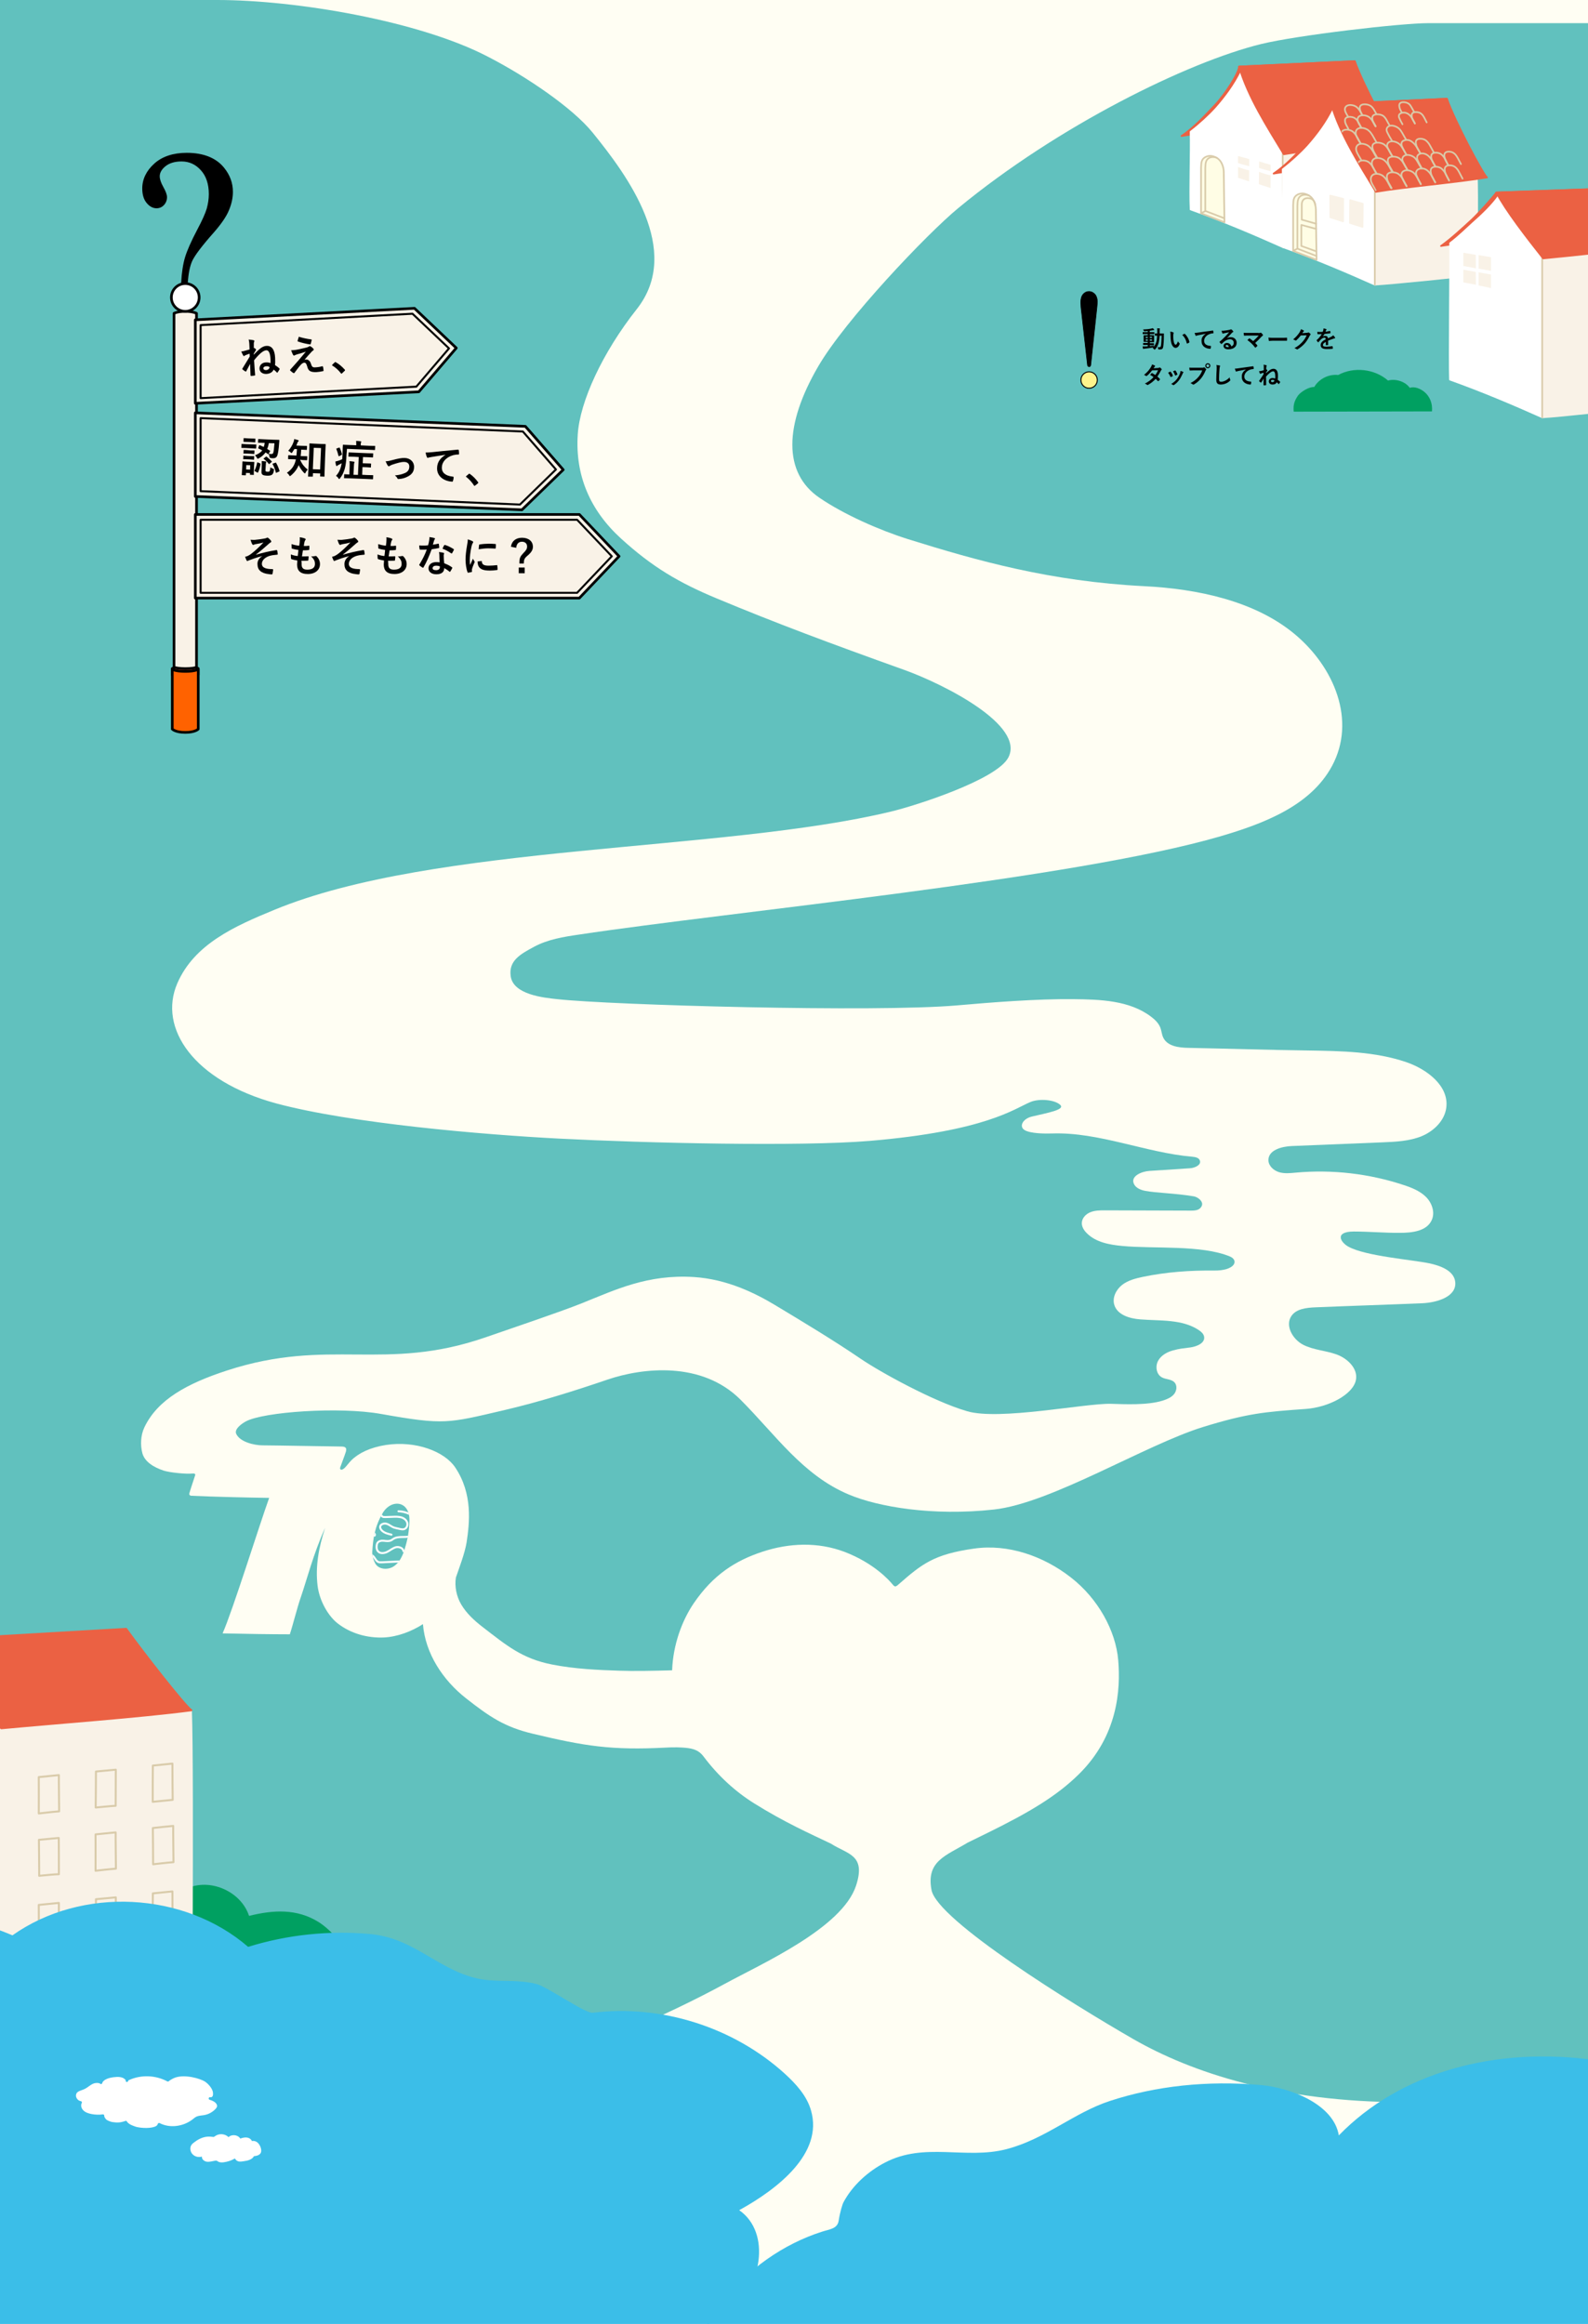 <?xml version="1.0" encoding="utf-8"?>
<!-- Generator: Adobe Illustrator 28.1.0, SVG Export Plug-In . SVG Version: 6.00 Build 0)  -->
<svg version="1.1" id="レイヤー_1" xmlns="http://www.w3.org/2000/svg" xmlns:xlink="http://www.w3.org/1999/xlink" x="0px"
	 y="0px" width="1200px" height="1756.3px" viewBox="0 0 1200 1756.3" style="enable-background:new 0 0 1200 1756.3;"
	 xml:space="preserve">
<style type="text/css">
	.st0{fill:#FFFEF3;}
	.st1{fill:#61C1BE;}
	.st2{clip-path:url(#SVGID_00000034790238296913141250000006664676815729600394_);fill:#00A061;}
	.st3{clip-path:url(#SVGID_00000147184684019649110550000010218251719708842653_);}
	.st4{fill:#F9F2E7;stroke:#F9F2E7;stroke-width:1.5;stroke-linecap:round;stroke-linejoin:round;stroke-miterlimit:10;}
	.st5{fill:#F9F2E7;stroke:#F9F2E7;stroke-width:2.421;stroke-linecap:round;stroke-linejoin:round;stroke-miterlimit:10;}
	.st6{fill:#EB6143;stroke:#EB6143;stroke-width:1.5;stroke-linecap:round;stroke-linejoin:round;stroke-miterlimit:10;}
	.st7{fill:none;stroke:#D9CBAA;stroke-width:1.5;stroke-linecap:round;stroke-linejoin:round;stroke-miterlimit:10;}
	.st8{clip-path:url(#SVGID_00000127729775180853399630000002814374936187150223_);fill:#3BBEE8;}
	.st9{clip-path:url(#SVGID_00000147926949110824965890000013330855674591826360_);fill:#3BBEE8;}
	.st10{clip-path:url(#SVGID_00000173152034788142723060000011652055069286600595_);}
	.st11{fill:none;stroke:#FFFFFF;stroke-width:1.5;stroke-linecap:round;stroke-linejoin:round;stroke-miterlimit:10;}
	.st12{fill:#00A061;}
	.st13{stroke:#000000;stroke-width:0.477;stroke-linecap:round;stroke-linejoin:round;stroke-miterlimit:10;}
	.st14{fill:#FFF48C;stroke:#000000;stroke-width:0.758;stroke-linecap:round;stroke-linejoin:round;stroke-miterlimit:10;}
	.st15{fill:#FFFFFF;}
	.st16{fill:#EB6143;stroke:#000000;stroke-width:2;stroke-linecap:round;stroke-linejoin:round;stroke-miterlimit:10;}
	.st17{fill:#FF6200;stroke:#000000;stroke-width:2;stroke-linecap:round;stroke-linejoin:round;stroke-miterlimit:10;}
	.st18{fill:#F9F2E7;stroke:#000000;stroke-width:2;stroke-linecap:round;stroke-linejoin:round;stroke-miterlimit:10;}
	.st19{stroke:#000000;stroke-width:0.808;stroke-linecap:round;stroke-linejoin:round;stroke-miterlimit:10;}
	.st20{fill:#FFFFFF;stroke:#000000;stroke-width:2;stroke-linecap:round;stroke-linejoin:round;stroke-miterlimit:10;}
	.st21{fill:none;stroke:#000000;stroke-width:1.5;stroke-linecap:round;stroke-linejoin:round;stroke-miterlimit:10;}
	.st22{fill:#EB6143;stroke:#EB6143;stroke-width:1.259;stroke-linecap:round;stroke-linejoin:round;stroke-miterlimit:10;}
	.st23{fill:#FFFFFF;stroke:#FFFFFF;stroke-width:1.259;stroke-linecap:round;stroke-linejoin:round;stroke-miterlimit:10;}
	.st24{fill:#FFFDE5;stroke:#D9CBAA;stroke-width:1.259;stroke-linecap:round;stroke-linejoin:round;stroke-miterlimit:10;}
	.st25{fill:none;stroke:#D9CBAA;stroke-width:1.259;stroke-linecap:round;stroke-linejoin:round;stroke-miterlimit:10;}
	.st26{fill:#F9F2E7;}
	.st27{fill:#F9F2E7;stroke:#F9F2E7;stroke-width:1.259;stroke-linecap:round;stroke-linejoin:round;stroke-miterlimit:10;}
	.st28{clip-path:url(#SVGID_00000123429385790693666740000001693963568872295595_);}
	.st29{clip-path:url(#SVGID_00000173135922737209435410000015564012833681932463_);}
	.st30{fill:#FFFFFF;stroke:#3BBEE8;stroke-width:2;stroke-linecap:round;stroke-linejoin:round;stroke-miterlimit:10;}
</style>
<rect class="st0" width="1200" height="1756.3"/>
<path class="st1" d="M281.3,1172.9c-0.1,2.7,1.1,6.9,2.6,9.2c2.9,4.2,9.5,4.4,13.7,1.6s6.6-7.8,8.1-12.7c2.4-7.7,3.4-13.4,3.7-21.5
	c0.5-15.6-13.9-16.9-20.3-5.9C283.1,1154,281.9,1162.7,281.3,1172.9z"/>
<path class="st1" d="M1200,1588.7c0,0-115.3,0-138.6,0c-94,0-161.1-22.5-205-47.7c-45.7-26.3-148.2-89.8-152.5-112.7
	c-4.1-21.9,10.8-25.8,27.4-35.8c5.2-2.5,8.9-4.4,15.1-7.4c31.7-15.6,52.1-27.8,68.8-44.2c29.5-29,31.7-64,29.8-86.3
	s-15.3-46.6-35.8-62.5c-20.9-16.3-47.5-25.4-73-21.8c-30.6,4.3-39.6,11.7-57.1,27c-2.2,1.9-2.8,2.3-4.6,0.1
	c-2.2-2.7-13.8-16-36.3-24.6c-20.1-7.6-41.8-6.8-62.1-0.1s-37.1,17.3-51.9,39c-8.7,12.8-15.6,31.1-16.3,50.6
	c-13.2,0.4-29.4,0.7-40,0.3c-15.1-0.5-33.3-1.2-50.9-4.7c-22.6-4.5-34.1-14.3-52.4-28.4c-6.2-4.8-12.1-10.2-16.1-17
	c-3.5-5.9-5.1-13.6-4-20.3c0.2-0.6-0.2,0.6,0,0c2.2-6.5,6.8-18.4,8.1-26.6c2.2-14.6,4.8-36.6-8.6-56.6c-8.1-12.1-29.8-20.4-52.3-17
	c-12.1,1.9-20.8,6.2-26.3,11.7c-1.4,1.4-3.9,4.7-5.1,5.8c-2.2,2-3.8,1.3-3.2-0.6c0.3-0.9,3.4-9,4.2-11.6s0.3-4.1-3.3-4.1
	c-3.5,0-51.6-0.9-59.5-0.9c-6.3,0-17.2-2.5-20-8.7c-1.6-3.6,4-7.6,7.3-9.4c13.2-7.2,70.7-11.3,102.3-5.6c47.8,8.5,50.3,7,92.5-2.8
	c27.4-6.4,54.5-15,78.5-23.2c26.5-9,71.2-14.1,100.5,15.2c26.4,26.4,47,57.1,81.9,71.7c22.1,9.3,63.2,16.4,109.6,11.3
	c43.2-4.7,114.4-48.9,158.1-62.4c33.8-10.4,46.7-11.4,77.4-13.6c17.3-1.2,35.8-10.9,38-21.8c1.8-8.6-6.3-16.4-14.6-19.4
	s-17.5-3.3-25.4-7.4c-7.8-4.1-13.7-14.4-8.7-21.7c3.7-5.4,11.3-6.2,17.9-6.5c23.5-1,57.7-2.1,81.1-3.1c11-0.5,25.8-4.9,24.8-15.9
	c-0.8-8.7-11.2-12.5-19.8-14.3c-13.1-2.7-47.9-5.4-60.9-12.5c-6-3.3-10.9-11.4,4-11.5c11.2,0,23.6,1.1,34.8,1
	c9.2,0,20.3-1.2,24.1-9.6c2.7-5.8,0.2-13-4.3-17.5s-10.7-7-16.8-9c-26.2-8.7-54.2-11.9-81.6-9.4c-4.3,0.4-8.7,0.9-12.8-0.4
	c-4.1-1.3-7.9-4.8-7.9-9.1c0-7.6,10.1-10.3,17.7-10.6c22.9-0.9,45.7-1.9,68.6-2.8c10-0.4,20.2-0.9,29.4-4.6
	c9.2-3.8,17.4-11.7,18.7-21.5c2.2-16.5-14.5-29.1-30.2-34.5c-23.5-8-48.9-8.4-73.7-8.8c-29.6-0.4-61.3-1.4-90.9-2
	c-7.3-0.1-16-1.2-19.1-7.8c-1.1-2.3-1.2-4.9-2.1-7.3c-1.3-3.5-4.1-6.2-7-8.4c-16.3-12.4-38.4-13.1-58.9-13.3
	c-27.2-0.3-61.7,2.4-87.7,4.7c-61.7,5.4-261.4-0.2-302.2-4.7c-10.3-1.1-33.3-3.4-35.2-17.4c-1.6-11.7,7.3-16.6,17.7-22.2
	s22.2-7.5,33.9-9.2c115.1-17.4,373.1-41.7,484.8-74.3c32.7-9.6,68-23,84.2-53c18.6-34.4,1.8-74.9-28.3-99.9S904.8,445,864.7,443
	c-71-3.6-126.2-19.2-178.7-35.6c-21.3-6.7-48.1-18.5-66.6-31.1c-27.9-18.9-26.8-55.3-1.1-99.4c20.3-35,82-100,105.9-119.7
	C799.6,95,897.6,46.9,952.9,33.3c27.4-6.7,105.6-15.8,126.5-15.8c0,0,117.2,0,120.6,0V1588.7z"/>
<path class="st1" d="M0,1588.7c0,0,55.1,0,77.6,0c91.5,0,202.6-1.9,275.6-15.5c73.7-13.7,156.7-53.4,194-73.7
	c28.6-15.6,89.2-42.4,99.7-74.5c7.7-23.5-6.5-23.6-19-31.7c-15.5-7.4-35.1-16.1-58.1-30.5c-13.9-8.7-26.9-20.4-38.1-35.3
	c-2.4-3.2-5.5-5.6-11.7-6.4c-5.1-0.7-11.4-0.7-16.6-0.4c-41.7,2.2-61.9-1.2-100.5-10.4c-21.7-5.1-33.1-13-50.7-26.8
	s-30.8-33.9-32.6-56.1c-8.5,5.5-19.2,9.6-29.6,10.1c-12.1,0.5-24.8-2.8-34.9-10.7c-6.9-5.4-13.6-16.6-15.1-28.3
	c-1.8-14.4,0.8-29,5.7-43.9c-9.1,20.2-13.7,38.9-18.4,52.5c-2.8,8-6.3,22.2-8.3,28c-12.5,0-34.2-0.3-50.8-0.7
	c7.6-17.1,27.6-81.3,35.2-102.4c-14.4-0.2-42-0.8-58.7-1.6c-0.8,0-2-0.5-1.6-1.9c0.4-1.7,3.8-11.8,4.4-13.7c0.3-0.9-0.6-1.4-2.2-1.2
	c-4.6,0.5-16.9-0.7-21.6-2.2c-7.9-2.6-14.4-6.9-16.1-13.1c-1.6-5.9-1.4-13.5,1.5-19.6c9.9-20.9,32.2-33.1,62.2-42.9
	c77.8-25.4,119.1,1.4,195.8-25.2c22.4-7.8,55-18.7,72.6-25.7c25.4-10.2,49.7-22,84.7-19.8c25.1,1.6,46.5,12.3,61.3,21.2
	c21.3,12.8,45,27.1,64.9,40.7c14.1,9.6,54.4,32,80.2,39.5c24.5,7.2,89.4-6.1,108.7-5.6c10.4,0.3,27.5,1.2,39.1-2.4
	c3.1-1,6.4-2.3,8.5-4.8s2.7-6.6,0.4-9c-2.4-2.6-6.7-2.1-9.7-3.9c-4.1-2.4-4.9-8.4-2.6-12.5s6.8-6.6,11.4-7.8
	c4.5-1.3,8.2-1.6,12.9-2.2c4.9-0.7,11.3-3.3,10.4-8.2c-0.4-2.1-2.2-3.7-4-4.9c-12.6-8.4-29.1-6.9-44.2-8.1
	c-8-0.6-17.5-3.4-19.7-11.1c-1.6-5.5,1.5-11.5,6-15s10.3-4.9,15.9-6.1c17.5-3.6,35.4-4.9,53.3-4.7c16.2,0.2,19.1-7.7,12.3-10.6
	c-21.5-9-57.9-5.7-81.5-8c-9.7-0.9-20-2.8-26.8-9.7c-2.1-2.1-3.8-4.8-3.7-7.7c0.1-3.7,3.1-6.8,6.5-8.1c3.4-1.4,7.2-1.4,10.9-1.4
	c21.6,0.1,43.1,0.1,64.7,0.2c2,0,4.2,0,6-0.9s3.3-3,2.7-5c-0.7-2.4-3.8-4.5-6.3-4.9c-14.3-2.4-28.2-2.5-37-4.2
	c-5.1-1.1-7.5-3.4-8.3-5.6c-2.2-5.5,5.9-9,11.8-9.4c10.2-0.7,20.4-1.3,30.6-2c3.8-0.2,9.1-2.6,7.5-6.1c-0.8-1.9-3.3-2.4-5.4-2.6
	c-35.3-3-70.7-18.8-106.1-17.6c-5.2,0.2-16.6,0.1-20.9-2.6s-1.4-8.5,5.6-10.2c11.8-2.8,25-5.1,21.5-8.7c-4-4-15.8-5.1-22.6-2.3
	c-12.4,5.2-33.9,22-121.4,29.4c-52.9,4.4-168.3,1.7-234.4-1.7c-58.1-3-157.9-11.5-214.1-26.6C146.4,817,119.3,777,134,743.1
	c12.9-29.7,43.4-43.2,73.3-55.5c121-50,338.9-43.6,466.1-74.3c18.4-4.4,79.6-24,88.5-40.7c13-24.3-48-55.3-78.5-66.3
	c-56.4-20.2-97.1-35.4-141.7-54c-29.1-12.1-49-24-72.3-45.2s-34.9-47.6-32.8-79c1.7-24.8,18.6-61.6,44.6-94.5
	c35-44.4-7.3-101.2-33.3-133.3c-15.1-18.7-50-42.4-79.1-57.4C316.5,15.6,223.1,0,164.3,0H0V1588.7z"/>
<g>
	<g>
		<defs>
			<rect id="SVGID_1_" y="1141.8" width="304.9" height="365.5"/>
		</defs>
		<clipPath id="SVGID_00000023275896250953681760000013846383395972036521_">
			<use xlink:href="#SVGID_1_"  style="overflow:visible;"/>
		</clipPath>
		<path style="clip-path:url(#SVGID_00000023275896250953681760000013846383395972036521_);fill:#00A061;" d="M33.3,1507.8
			c-35.1,0-81.6-7-116.5,1.7c0.1-16.5,10.8-32.4,25.9-38.9c1.1-19.1,16.4-36.5,35.3-40.1c7.7-18.3,29.5-26.9,49.3-26.9
			c3.2,0,6.4,0.2,9.6-0.3c3.3-0.5,6.4-1.6,9.6-2.6c21.3-6.1,46.8,0.8,59.4,19.1c12.2-4.9,27.1-2.1,36.7,6.8
			c17.5-7,39.8,3.4,45.6,21.3c18.5-4.6,36.1-5.5,52.3,4.5c8.3,5.1,20.3,17.4,21.8,27c7,0.5,13.7,3.9,18.8,8.8
			c5.1,4.9,8.7,11.1,11.1,17.7C288.8,1506.5,117.2,1507.8,33.3,1507.8z"/>
	</g>
	<g>
		<defs>
			<rect id="SVGID_00000134961657323310367740000010173677791331738039_" y="1141.8" width="304.9" height="365.5"/>
		</defs>
		<clipPath id="SVGID_00000073680025618753166470000009578970551456266632_">
			<use xlink:href="#SVGID_00000134961657323310367740000010173677791331738039_"  style="overflow:visible;"/>
		</clipPath>
		<g style="clip-path:url(#SVGID_00000073680025618753166470000009578970551456266632_);">
			<path class="st4" d="M-102.9,1295.8c9.6-10,37.5-43.4,46.5-56c9,14.1,14.7,14.6,21.7,23.5c7.3,9.3,24.7,26.5,35.7,42.9v340.9
				c-29.1-13.9-75.6-33-103.8-44.9C-104.2,1573.8-102.2,1327.4-102.9,1295.8z"/>
			<path class="st5" d="M143.8,1632c-23,2.7-113.4,13.4-142.9,15.1v-340.9c25.2-3.9,124.2-8.4,142.9-13.6
				C145.6,1341.4,143.6,1581.3,143.8,1632z"/>
			<path class="st6" d="M-56.4,1239.8l151.7-8.8c14.2,19.6,44,57.6,49.3,61.5c-38.1,5-103.2,9.8-143.6,13.6
				C-19,1289-40.9,1263-56.4,1239.8z"/>
			<g>
				<path class="st7" d="M29.3,1370.5c2.6-0.3,10.2-1.2,15.4-1.6c0-3.4-0.3-23.2-0.2-27.4c-5.4,0.5-9.8,1-15.2,1.5
					C29.4,1347.8,29.3,1366.9,29.3,1370.5z"/>
				<path class="st7" d="M72.2,1413.8c2.6-0.3,10.2-1.2,15.4-1.6c0-3.4-0.3-23.2-0.2-27.4c-5.4,0.5-9.8,1-15.2,1.5
					C72.3,1391.1,72.2,1410.1,72.2,1413.8z"/>
				<path class="st7" d="M115.7,1408.9c2.6-0.3,10.2-1.2,15.4-1.6c0-3.4-0.3-23.2-0.2-27.4c-5.4,0.5-10,1-15.4,1.6
					C115.6,1386.2,115.7,1405.2,115.7,1408.9z"/>
				<path class="st7" d="M87.5,1337.4c-4,0.4-10.5,1-15,1.4c0,3.6-0.1,23.4-0.2,27.2c4.6-0.4,12-1.2,15.1-1.3
					C87.4,1360.1,87.5,1342.7,87.5,1337.4z"/>
				<path class="st7" d="M44.4,1389c-4,0.4-10.5,1-15,1.4c0,3.6,0.3,23.4,0.2,27.2c4.6-0.4,11.8-1.2,14.9-1.2
					C44.5,1411.7,44.5,1394.3,44.4,1389z"/>
				<path class="st7" d="M115.4,1361.7c1.9-0.2,11.4-1.1,15.1-1.5c-0.1-3-0.2-23.3-0.2-27.4c-2.6,0.3-13.1,1.3-14.8,1.5
					C115.4,1337.6,115.4,1358.1,115.4,1361.7z"/>
				<path class="st7" d="M29.3,1467.1c2.6-0.3,10.2-1.2,15.4-1.6c0-3.4-0.3-23.2-0.2-27.4c-5.4,0.5-9.8,1-15.2,1.5
					C29.4,1444.4,29.3,1463.4,29.3,1467.1z"/>
				<path class="st7" d="M72.2,1510.3c2.6-0.3,10.2-1.2,15.4-1.6c0-3.4-0.3-23.2-0.2-27.4c-5.4,0.5-9.8,1-15.2,1.5
					C72.3,1487.6,72.2,1506.6,72.2,1510.3z"/>
				<path class="st7" d="M115.7,1505.4c2.6-0.3,10.2-1.2,15.4-1.6c0-3.4-0.3-23.2-0.2-27.4c-5.4,0.5-10,1-15.4,1.6
					C115.6,1482.7,115.7,1501.7,115.7,1505.4z"/>
				<path class="st7" d="M87.5,1433.9c-4,0.4-10.5,1-15,1.4c0,3.6-0.1,23.4-0.2,27.2c4.6-0.4,12-1.2,15.1-1.3
					C87.4,1456.6,87.5,1439.2,87.5,1433.9z"/>
				<path class="st7" d="M44.4,1485.5c-4,0.4-10.5,1-15,1.4c0,3.6,0.3,23.4,0.2,27.2c4.6-0.4,11.8-1.2,14.9-1.2
					C44.5,1508.2,44.5,1490.8,44.4,1485.5z"/>
				<path class="st7" d="M115.4,1458.3c1.9-0.2,11.4-1.1,15.1-1.5c-0.1-3-0.2-23.3-0.2-27.4c-2.6,0.3-13.1,1.3-14.8,1.5
					C115.4,1434.1,115.4,1454.6,115.4,1458.3z"/>
			</g>
		</g>
	</g>
</g>
<g>
	<g>
		<defs>
			<rect id="SVGID_00000010310443848872014740000015925850054650717606_" y="1414" width="1200" height="342.3"/>
		</defs>
		<clipPath id="SVGID_00000004520825990812645110000000365367319271925932_">
			<use xlink:href="#SVGID_00000010310443848872014740000015925850054650717606_"  style="overflow:visible;"/>
		</clipPath>
		<path style="clip-path:url(#SVGID_00000004520825990812645110000000365367319271925932_);fill:#3BBEE8;" d="M279.5,1461.6
			c-30.9-2.8-62.3,0.5-92,9.7c-48.5-41.9-125.8-45.7-178.1-8.7c-83.2-35.8-189.1-8.2-244.2,63.6c-35.3-4.5-71.8,1.2-104,16.1
			c-17.2,8-35.5,23.5-31.4,42c-27.3,5.8-55.5,12.6-76.9,30.5s-33.4,50.1-19.8,74.4c-29.2,6.9-45,43.9-33.7,71.7s44,43.4,73.8,39.8
			s77.9-10.3,94-35.6c95.5,45.7,180.6,53.5,286.3,47.7c9.2-0.5,18.6-1.2,27.6,0.7c9.1,1.9,17.3,6.4,25.7,10.4
			c85.5,40.8,193.6,29.4,268.7-28.3c8.4-6.5,17.2-17.4,11.8-26.5c59.2-0.8,118.3-1.6,177.5-2.4c30.1-0.4,62.4-1.5,86.4-19.5
			c24.1-18,32-59.7,7.4-76.9c29.4-16.2,63.5-43,54.3-75.2c-3.1-11.1-11.2-20-19.7-27.8c-38.8-35.3-93.3-52.6-145.3-46.2
			c-5.5,0.7-34.1-19.5-42.4-21.7c-15.4-4.1-32-0.7-46.9-4.7C329.3,1487,312.1,1464.5,279.5,1461.6z"/>
	</g>
	<g>
		<defs>
			<rect id="SVGID_00000053511398076974509010000010419688431796197560_" y="1414" width="1200" height="342.3"/>
		</defs>
		<clipPath id="SVGID_00000162335809060517355490000004592132367072593288_">
			<use xlink:href="#SVGID_00000053511398076974509010000010419688431796197560_"  style="overflow:visible;"/>
		</clipPath>
		<path style="clip-path:url(#SVGID_00000162335809060517355490000004592132367072593288_);fill:#3BBEE8;" d="M952.4,1575.7
			c23.1,2,55.5,14.7,59.3,38.1c45.8-47.2,117.9-68,195.6-56.6c7.9,1.2,40,13.6,55.3,23.9c5.1,3.4,11.5,5.8,13.3,4.2
			c21.6-19.2,49.6-31.9,89.4-31.8c43.1,0.1,98.1,29.4,116.9,74.1c53.9-41.1,139.7-38.7,215.2-22.7c9.7,2,23.4,9.5,29.7,17.5
			c8.9,11.3,6.4,28.4,0.2,41.5c-13.4,28.5-42.7,48-73,48.7c0.7,17.3-11.5,32.9-26.2,40.7c-14.7,7.8-31.7,9.5-48.1,11
			c-31,43-84.9,66.6-135.9,59.5c-64.1,103.5-124.7,136.4-234.7,148.1c-17.7,1.9-64.4-5.6-86.2-11.6c-21.8-6-47.4-20.6-63.3-40
			c-12.6,9.6-26,19.5-46.9,19.1s-51.8-14.6-67.6-36.2c-12.4,21.1-26.2,43-56.4,46.4s-82.1-20.7-102-54.6
			c-45.7,43.9-179.6,58-246.3-11.2c-15.9-16.5-23.7-40.2-24.6-57.3c-3.2-63.6,46.7-121.3,104.9-139.9c6.2-2,11.9-2.2,12.8-8.6
			c0.9-6,2.8-12.3,3.6-13.7c6.9-12.9,18.7-23.4,31.2-29.9c30-15.8,61.1-2.2,91.9-10.2c29.6-7.7,51.2-27.7,78.4-36.5
			C873.5,1576.4,912.1,1572.2,952.4,1575.7z"/>
	</g>
</g>
<g>
	<g>
		<defs>
			<path id="SVGID_00000135685130392256161810000011366006219276375690_" d="M281.3,1172.9c-0.1,2.7,1.1,6.9,2.6,9.2
				c2.9,4.2,9.5,4.4,13.7,1.6s6.6-7.8,8.1-12.7c2.4-7.7,3.4-13.4,3.7-21.5c0.5-15.6-13.9-16.9-20.3-5.9
				C283.1,1154,281.9,1162.7,281.3,1172.9z"/>
		</defs>
		<clipPath id="SVGID_00000022525418981074822400000005049181534172894613_">
			<use xlink:href="#SVGID_00000135685130392256161810000011366006219276375690_"  style="overflow:visible;"/>
		</clipPath>
		<g style="clip-path:url(#SVGID_00000022525418981074822400000005049181534172894613_);">
			<path class="st11" d="M291.8,1136.6c-1.3-0.1-2.4,0.8-3.1,1.9c-0.6,1.1-0.8,2.4-0.9,3.7c-0.1,1.5,0,3.3,1.3,4
				c0.6,0.3,1.4,0.3,2.1,0.3c2-0.1,3.9-0.1,5.9-0.2s4-0.1,6,0.4c1.9,0.5,3.8,1.8,4.5,3.7s0,4.3-1.9,5.1c-1.4,0.6-3,0.1-4.4-0.2
				c-1.2-0.3-2.5-0.5-3.7-0.9c-1.9-0.7-3.4-2.2-5.4-2.8c-1.9-0.6-4.6,0.2-4.9,2.1c-0.2,1.2,0.6,2.4,1.5,3.2c1.9,1.7,4.5,2.3,7,2.9"
				/>
			<path class="st11" d="M301.1,1142.1c4.7,0.2,9.7,1.9,12.5,5.6c2.8,3.8,2.5,10-1.6,12.5c-4.3,2.6-10.3,0.1-14.6,2.7
				c-0.7,0.4-1.3,1-2.1,1.3c-1.6,0.7-3.5,0.4-5.3,0.2s-3.9,0.2-4.8,1.7c-0.4,0.7-0.5,1.5-0.6,2.3c-0.1,1.4,0.1,3,1.1,4
				c1.6,1.9,4.7,1.5,6.9,0.4c2.2-1.1,4.1-2.8,6.5-3.5c2.4-0.6,5.6,0.6,5.8,3"/>
			<path class="st11" d="M310.1,1166.4c-0.2-0.3-0.8-0.1-0.9,0.3s0.1,0.7,0.3,1.1c2,3.6,1.9,9-1.7,11.1c-1.6,0.9-3.4,1-5.2,1.1
				c-4.7,0.2-9.4,0.5-14,0.7c-0.9,0-1.9,0.1-2.8-0.3c-1.9-0.9-2.5-3.4-4.2-4.7c-1.2-0.9-2.8-1.2-3.9-2.2c-1.1-1.2-1.1-3-1.1-4.7
				c0.1-2.1,0.2-4.3,1.2-6.1s3.4-3.1,5.3-2.2c0.8-1.1-0.9-2.2-1.8-3.2c-1.1-1.3-0.9-3.3,0-4.7s2.4-2.4,3.8-3.2"/>
		</g>
	</g>
</g>
<path class="st12" d="M993.1,292.5c3.6-6.2,11-9.9,18.1-9.1c11.8-6.4,27.5-4.7,37.7,4.2c5.6-1.6,13.1,0.7,16.4,5.5
	c3.7-1.3,8.2,0.7,11.2,3.2c4,3.4,6.1,8.5,5.6,14.6l-104.5,0.2c-0.4-4.6,0.2-7.7,3.2-12.1C983,296,989.5,292.1,993.1,292.5z"/>
<g>
	<path class="st13" d="M821.8,275.9l-4.9-43.7c-0.1-1.6-0.2-2.8-0.2-3.6c0-2.7,0.6-4.8,1.8-6.2s2.7-2.1,4.4-2.1s3.2,0.7,4.5,2.1
		c1.2,1.4,1.8,3.3,1.8,5.6c0,0.9-0.1,2.4-0.3,4.3l-4.7,43.7c-0.1,0.6-0.5,1.1-1.2,1.1C822.2,277,821.9,276.5,821.8,275.9z"/>
	<circle class="st14" cx="823" cy="287.2" r="6.2"/>
</g>
<path class="st15" d="M160.6,1614.9c0.3,0.1,0.7,0.1,1,0c0.4-0.1,0.7-0.4,1-0.6c3-2.2,7.5-1.8,10.1,0.8c2.5-2.4,7.1-1.8,8.9,1.1
	c1.6-0.6,3.3-1,4.9-0.8c1.7,0.2,3.3,1.2,3.9,2.7c1.4-0.4,3,0.1,4.1,1s1.9,2.3,2.4,3.6c0.5,1.4,0.8,3.1,0.1,4.4
	c-1,1.7-3.1,2.2-5.1,2.4c-1.4,2.6-4.7,3.4-7.7,3.8c-1.2,0.2-2.5,0.4-3.8,0.2c-1.2-0.3-2.4-1.1-2.8-2.3c-2.6,1.5-5.5,2.5-8.5,2.9
	c-1.5,0.2-3.1,0.2-4.4-0.6c-0.3-0.2-0.6-0.5-1-0.6s-0.7-0.1-1.1,0c-2,0.3-4,1-6.1,0.8c-2-0.2-4.2-1.8-3.9-3.9
	c-2.4,0.7-5.1,0.2-6.9-1.6c-1.5-1.4-2.2-3.7-1.7-5.7c0.6-2.4,2.8-3.4,4.6-4.8C152.4,1615.3,156.1,1614.2,160.6,1614.9z"/>
<g>
	<g>
		<path class="st16" d="M149.8,505.2c0,0-2.3-1.6-9.8-1.6s-9.8,1.6-9.8,1.6v4.7h19.6V505.2z"/>
		<path class="st17" d="M130.2,505.8c0,0,2.3,1.6,9.8,1.6s9.8-1.6,9.8-1.6V551c0,0-2.3,2.5-9.8,2.5s-9.8-2.5-9.8-2.5V505.8z"/>
	</g>
	<path class="st18" d="M148.5,504.3V236.8c0,0-2.6-1.5-8.5-1.5s-8.5,1.5-8.5,1.5v267.5c1.4,0.4,4,1,8.5,1S147.1,504.8,148.5,504.3z"
		/>
	<g>
		<g>
			<path class="st19" d="M141.5,213.7c0.5-7.2,1.6-13,3.6-17.1s7.4-11.3,16.2-21.2c5.5-6.3,9.4-11.9,11.3-16.6c2-4.7,3-9.4,3-13.8
				c0-6.6-2.2-12.6-6.6-18c-5.9-7.3-15.3-11.1-27.9-11.1c-10.1,0-18.3,2.7-24.2,8c-5.9,5.3-9,11.6-9,18.5c0,4.6,1.1,8.2,3.2,10.7
				c2.1,2.6,4.6,3.9,7.2,3.9c2.1,0,3.9-0.8,5.3-2.3s2.2-3.5,2.2-5.7c0-1.7-0.9-4.3-2.8-7.6c-1.8-3.2-2.7-6-2.7-8.2
				c0-2.8,1.5-5.5,4.5-7.9s7.1-3.7,12.4-3.7c5.9,0,10.9,2.3,14.9,6.8c4.1,4.5,6.1,10.7,6.1,18.3c0,3.7-0.6,7.5-1.6,11.1
				c-1.1,3.7-3.5,9-7.1,15.8c-4.7,8.9-7.8,16-9.3,21s-2.5,11.5-2.9,19.1c-0.1,1.3,0.8,2.4,2,2.4
				C140.9,216.1,141.4,214.8,141.5,213.7z"/>
		</g>
		<circle class="st20" cx="140" cy="224.8" r="10.5"/>
	</g>
</g>
<polygon class="st18" points="147.6,452 147.6,388.8 437.8,388.8 467.8,420.4 437.8,452 "/>
<polygon class="st21" points="151.6,448 151.6,392.8 436.1,392.8 462.3,420.4 436.1,448 "/>
<polygon class="st18" points="147.6,304.8 147.6,241.7 313.2,233 344.8,263 316.5,296.1 "/>
<polygon class="st21" points="151.6,300.9 151.6,245.7 311.7,237.1 339.3,263.3 314.6,292.2 "/>
<polygon class="st18" points="147.6,375.2 147.6,312 397,322.2 425.6,355 394.4,385.3 "/>
<polygon class="st21" points="151.6,371.2 151.6,316 395.1,326.1 420.1,354.8 392.9,381.3 "/>
<g>
	<path class="st22" d="M936.3,50.3c-0.1,4.8-10.6,21.1-18.3,29.2c-8.2,8.6-15.4,16.6-25.2,23.3c22-3.7,119.6-15.2,141.6-18.9
		l-10.7-37.7L936.3,50.3"/>
	<path class="st23" d="M899.7,99.6c7.2-5.5,14.4-12.2,19.1-17.4c7.6-8.5,14.7-18.3,19.3-27.8c4.7,10.6,10.7,23.1,14.3,29.7
		c3.8,7,11.2,19.9,16.9,28.4v74.2c-23.1-10.3-45.8-19.9-69.6-28.4C899,143.5,900.1,116,899.7,99.6z"/>
	<g>
		<polygon class="st15" points="949.2,118.6 962.9,122.4 962.6,145.7 948.9,141.3 		"/>
		<polygon class="st23" points="946.4,118 946.3,140.6 933.5,136.5 933.3,114.8 		"/>
	</g>
	<path class="st24" d="M907.6,161.2l17.7,6.8c-0.2-9.6-0.4-27.1-0.5-36.6c0-1.9-0.1-3.9-0.8-6c-1.2-3.6-3.2-6-7-7.2
		c-3.3-1.2-7.4,0.3-8.6,3c-0.7,1.5-0.7,3.5-0.8,5.4L907.6,161.2L907.6,161.2z"/>
	<g>
		<line class="st25" x1="910.8" y1="159.5" x2="907.6" y2="161.2"/>
		<path class="st25" d="M919.4,119.2c-3.3-1.2-6.6-0.3-7.8,2.4c-0.7,1.5-0.7,3.5-0.8,5.4v32.4l14.5,5.6"/>
	</g>
	<g>
		<polygon class="st26" points="951.5,122 960.2,124.6 960.1,142.1 951.3,139.2 		"/>
		<polygon class="st26" points="944,120.2 943.9,137.1 935.6,134.4 935.5,117.9 		"/>
	</g>
	<path class="st27" d="M1046.3,179.2c-12,1.4-61.6,6.6-76.9,7.5v-74.2c13.1-2.1,67.2-8.5,76.9-11.2
		C1047.2,126.7,1046.1,152.8,1046.3,179.2z"/>
	<line class="st25" x1="969.3" y1="186.7" x2="969.3" y2="112.5"/>
	<path class="st22" d="M936.3,50.3l87.5-4.1c6.1,17.4,27.6,57.5,30.3,59.5c-22,3.7-62,7.2-84,10.9C957.6,95.9,943.1,73.5,936.3,50.3
		z"/>
	<g>
		<path class="st23" d="M934.9,123.7c3.3,1,6.6,2,10,2.8c0,0.6,0,1.2,0,1.8c-2.7-0.5-5.3-1.3-7.8-2.2c-0.8-0.3-1.5-0.6-2.3-0.8
			C934.8,124.7,934.9,124.2,934.9,123.7z"/>
		<path class="st23" d="M950.8,127.4c3.3,1,6.6,2,10,2.8c0,0.6,0,1.2,0,1.8c-2.7-0.5-5.3-1.3-7.8-2.2c-0.8-0.3-1.5-0.6-2.3-0.8
			C950.7,128.4,950.9,128,950.8,127.4z"/>
	</g>
</g>
<g>
	<path class="st22" d="M1005.9,78.7c-0.1,4.8-10.6,21.1-18.3,29.2c-8.2,8.6-15.4,16.6-25.2,23.3c22-3.7,119.6-15.2,141.6-18.9
		l-10.7-37.7L1005.9,78.7"/>
	<path class="st23" d="M969.3,128c7.2-5.5,14.4-12.2,19.1-17.4c7.6-8.5,14.7-18.3,19.3-27.8c4.7,10.6,10.7,23.1,14.3,29.7
		c3.8,7,11.2,19.9,16.9,28.4v74.2c-23.1-10.3-45.8-19.9-69.6-28.4C968.6,171.9,969.7,144.4,969.3,128z"/>
	<path class="st27" d="M1115.9,207.6c-12,1.4-61.6,6.6-76.9,7.5v-74.2c13.1-2.1,67.2-8.5,76.9-11.2
		C1116.8,155.1,1115.7,181.2,1115.9,207.6z"/>
	<line class="st25" x1="1038.9" y1="215.1" x2="1038.9" y2="140.9"/>
	<path class="st22" d="M1005.9,78.7l87.5-4.1c6.1,17.4,27.6,57.5,30.3,59.5c-22,3.7-62,7.2-84,10.9
		C1027.2,124.3,1012.7,101.9,1005.9,78.7z"/>
	<path class="st24" d="M977.2,189.6l17.7,6.8c-0.2-9.6-0.4-27.1-0.5-36.6c0-1.9-0.1-3.9-0.8-6c-1.2-3.6-3.2-6-7-7.2
		c-3.3-1.2-7.4,0.3-8.6,3c-0.7,1.5-0.7,3.5-0.8,5.4L977.2,189.6L977.2,189.6z"/>
	<g>
		<polygon class="st27" points="1020.3,151.3 1029.8,154 1029.6,171.5 1020.1,168.5 		"/>
		<polygon class="st27" points="1015,150.3 1014.9,167.3 1005.3,164.2 1005.2,147.8 		"/>
	</g>
	<g>
		<g>
			<defs>
				<path id="SVGID_00000092431344438912480160000004141826707170526356_" d="M1005.9,78.7l87.5-4.1c6.1,17.4,27.6,57.5,30.3,59.5
					c-22,3.7-62,7.2-84,10.9C1027.2,124.3,1012.7,101.9,1005.9,78.7z"/>
			</defs>
			<clipPath id="SVGID_00000071548333754114584930000005652293469326216331_">
				<use xlink:href="#SVGID_00000092431344438912480160000004141826707170526356_"  style="overflow:visible;"/>
			</clipPath>
			<g style="clip-path:url(#SVGID_00000071548333754114584930000005652293469326216331_);">
				<g>
					<path class="st25" d="M1039.5,143.8c-1.2-2.5-2.8-4.6-3.4-6.7c-0.6-2.1-0.1-4.3,1.9-5.3c1.9-0.9,4.9-0.4,7,1.1
						c0.9,0.7,1.6,1.5,2.3,2.4c1.2,1.6,2.7,4.9,3.9,6.9"/>
					<path class="st25" d="M1051.6,142.2c-1.2-2.4-2.8-4.5-3.3-6.6s-0.5-4,1.4-4.9c1.8-0.9,5.2-0.6,7.2,0.9c0.9,0.7,1.6,1.5,2.2,2.3
						c1.1,1.5,2.6,4.8,3.8,6.8"/>
					<path class="st25" d="M1084.5,137.8c-1.1-2.4-2.6-4.5-3.1-6.5s-0.5-3.9,1.2-4.8s4.8-0.6,6.7,0.9c0.8,0.7,1.5,1.5,2.1,2.3
						c1.1,1.5,2.5,4.8,3.6,6.7"/>
					<path class="st25" d="M1062.9,140.7c-1.2-2-2.3-4-3.2-6.1c-0.2-0.5-0.5-1.1-0.6-1.6c-0.5-2,0.7-3.7,2.8-4.2
						c2.1-0.5,4.9,0.4,6.6,2c1.1,1,1.7,2.2,2.4,3.3c0.9,1.7,1.8,3.3,2.8,5"/>
					<path class="st25" d="M1073.7,139.3c-1.3-2.3-2.5-4.6-3.4-7c-0.3-0.7-0.4-2.2,0.1-3c0.6-1.1,1.5-1.5,2.5-1.8
						c1.1-0.3,2.4-0.3,3.7,0.2c2.1,0.8,3.8,2.7,4.9,4.6c1.1,1.8,2,3.8,3.1,5.5"/>
					<path class="st25" d="M1095,136.4c-1.1-2.3-2.5-4.3-3-6.3s-0.5-3.8,1.2-4.7c1.6-0.8,4.7-0.6,6.5,0.9c0.8,0.6,1.4,1.4,2,2.2
						c1,1.5,2.4,4.6,3.5,6.5"/>
				</g>
				<g>
					<path class="st25" d="M1040.2,131.1c-1.3-2.4-2.7-4.2-3.3-6.2c-0.6-2.1-0.1-4.2,1.9-5.1c1.9-0.8,4.9-0.3,7,1.1
						c0.9,0.7,1.7,1.5,2.3,2.3c1.2,1.5,2.8,4.8,4,6.7"/>
					<path class="st25" d="M1052.5,129.9c-1.2-2.3-2.8-4.4-3.4-6.4s-0.6-3.9,1.3-4.7c1.8-0.8,5.2-0.5,7.1,0.9
						c0.9,0.7,1.6,1.5,2.2,2.3c1.1,1.5,2.6,4.6,3.9,6.6"/>
					<path class="st25" d="M1084.6,125.8c-1.1-2.2-2.3-3.6-2.8-5.5s-0.6-3.7,1.1-4.5c1.6-0.8,4.5-0.5,6.3,0.9c0.8,0.6,1.4,1.4,2,2.2
						c1,1.4,2,3.9,3.1,5.7"/>
					<path class="st25" d="M1029.8,132.8c-1.2-2.3-2.7-4.4-3.3-6.4c-0.6-2-0.6-3.9,1.2-4.7c1.7-0.8,4.9-0.5,6.8,1
						c0.9,0.7,1.5,1.5,2.1,2.3c1.1,1.5,2.4,4.3,3.5,6.2"/>
					<path class="st25" d="M1063.7,128.5c-1.2-1.9-2.3-3.9-3.3-5.8c-0.2-0.5-0.5-1-0.6-1.5c-0.5-1.9,0.7-3.6,2.7-4s4.7,0.4,6.5,2
						c1,1,1.7,2.1,2.3,3.2c0.9,1.6,1.8,3.2,2.8,4.8"/>
					<g>
						<path class="st25" d="M1028.5,120.7c-1.3-2.4-2.9-4.6-3.5-6.6c-0.6-2.1-0.1-4.2,2-5.1c1.9-0.8,5-0.2,7.1,1.3
							c0.9,0.7,1.7,1.5,2.3,2.4c1.2,1.5,2.8,4.8,4,6.8"/>
						<path class="st25" d="M1040.8,119.4c-1.2-2.4-2.8-4.5-3.4-6.5s-0.6-3.9,1.4-4.7c1.8-0.8,5.2-0.4,7.3,1.1
							c0.9,0.7,1.6,1.5,2.2,2.3c1.2,1.5,2.7,4.7,3.9,6.6"/>
						<path class="st25" d="M1073.3,115.9c-1.1-2.3-2.6-4.3-3.1-6.2c-0.5-1.9-0.6-3.7,1.1-4.5c1.6-0.7,4.6-0.4,6.4,1.1
							c0.8,0.7,1.4,1.4,2,2.2c1,1.5,2.5,4.5,3.6,6.4"/>
						<path class="st25" d="M1052.2,118.2c-1.2-1.9-2.3-3.9-3.3-5.9c-0.2-0.5-0.5-1-0.6-1.5c-0.5-1.9,0.7-3.6,2.7-3.9
							c2-0.4,4.8,0.5,6.6,2.1c1.1,1,1.7,2.1,2.4,3.2c1,1.7,1.9,3.2,2.8,4.9"/>
						<path class="st25" d="M1062.8,117c-1.3-2.2-2.5-4.4-3.5-6.7c-0.3-0.6-0.4-2.1,0-2.8c0.6-1,1.4-1.3,2.5-1.6
							c1-0.3,2.4-0.2,3.6,0.3c2,0.9,3.7,2.7,4.8,4.4c1.1,1.7,2,3.6,3.1,5.3"/>
					</g>
					<path class="st25" d="M1028.2,108.6c-1.3-2.4-2.9-4.6-3.5-6.6c-0.6-2.1-0.1-4.2,2-5c1.9-0.8,5-0.2,7.1,1.3
						c0.9,0.7,1.7,1.5,2.3,2.4c1.2,1.5,2.8,4.8,4,6.8"/>
					<path class="st25" d="M1017.4,109.6c-1.2-2.4-2.7-4.5-3.3-6.5s-0.6-3.9,1.3-4.7c1.7-0.8,5-0.4,6.9,1.1c0.9,0.7,1.5,1.5,2.1,2.3
						c1.1,1.5,2.6,4.7,3.8,6.6"/>
					<path class="st25" d="M1051.8,106.3c-1.2-1.9-2.3-3.9-3.3-5.9c-0.2-0.5-0.5-1-0.6-1.5c-0.5-1.9,0.7-3.5,2.7-3.9
						s4.8,0.6,6.6,2.2c1.1,1,1.7,2.1,2.4,3.2c0.9,1.7,1.8,3.2,2.8,4.9"/>
					<path class="st25" d="M1074.5,127.3c-1.3-2.2-2.5-4.4-3.4-6.6c-0.3-0.6-0.4-2.1,0-2.9c0.6-1.1,1.4-1.4,2.4-1.7
						c1-0.3,2.3-0.2,3.6,0.3c2,0.8,3.6,2.6,4.7,4.3c1.1,1.7,1.7,3.3,2.8,4.9"/>
					<path class="st25" d="M1094.2,124.6c-1.1-2.2-2-3.5-2.5-5.3s-0.5-3.5,1.1-4.3c1.5-0.7,4.3-0.5,6,0.9c0.8,0.6,1.4,1.3,1.9,2.1
						c1,1.4,2.3,4.3,3.3,6"/>
				</g>
				<g>
					<path class="st25" d="M1028.6,96.5c-1-1.9-2.3-3.6-2.6-5.2c-0.4-1.6,0.2-3.3,2.1-3.9c1.8-0.6,4.5-0.2,6.3,1
						c0.8,0.5,1.4,1.2,1.9,1.8c1,1.2,2.1,3.8,3.1,5.3"/>
					<path class="st25" d="M1039.6,95.5c-0.9-1.9-2.2-3.5-2.5-5.1s-0.2-3,1.6-3.7c1.7-0.6,4.7-0.3,6.4,0.8c0.8,0.5,1.3,1.2,1.8,1.8
						c0.9,1.2,2,3.7,3,5.2"/>
					<path class="st25" d="M1069.2,93.4c-0.8-1.8-2-3.3-2.3-4.9c-0.3-1.5-0.2-2.9,1.3-3.5s4.1-0.3,5.6,0.8c0.7,0.5,1.2,1.1,1.6,1.7
						c0.8,1.1,1.9,3.5,2.7,5"/>
					<path class="st25" d="M1018.9,97.4c-0.9-1.9-2.1-3.5-2.4-5.1c-0.3-1.6-0.2-3,1.5-3.7c1.6-0.6,4.5-0.3,6.1,0.9
						c0.7,0.5,1.3,1.2,1.7,1.8c0.9,1.2,2,3.7,2.9,5.2"/>
					<g>
						<path class="st25" d="M1018.8,88.4c-1-1.9-2.1-3.3-2.4-4.9c-0.4-1.6,0.3-3.3,2.2-3.9c1.8-0.6,4.6-0.1,6.3,1.1
							c0.8,0.6,1.4,1.2,1.9,1.9c1,1.2,1.6,2.7,2.6,4.3"/>
						<path class="st25" d="M1029.4,86.9c-0.9-1.9-1.4-2.5-1.7-4.1c-0.4-1.6-0.2-3,1.6-3.7c1.7-0.6,4.8-0.2,6.5,1
							c0.8,0.5,1.3,1.2,1.8,1.8c0.9,1.2,1.5,2.6,2.4,4.1"/>
						<path class="st25" d="M1059.3,85.1c-0.9-1.8-1.5-2.6-1.8-4.1s-0.2-2.9,1.3-3.5s4.2-0.2,5.7,0.9c0.7,0.5,1.2,1.1,1.6,1.8
							c0.8,1.2,1.7,3.1,2.6,4.6"/>
					</g>
					<path class="st25" d="M1059.8,93.9c-1-1.7-1.9-3.5-2.6-5.2c-0.2-0.5-0.2-1.6,0.2-2.2c0.6-0.8,1.3-1,2.3-1.3
						c1-0.2,2.1-0.2,3.2,0.3c1.8,0.7,3.1,2.1,3.9,3.5s1.5,2.8,2.3,4.1"/>
				</g>
			</g>
		</g>
	</g>
	<g>
		<g>
			<line class="st25" x1="980.4" y1="187.9" x2="977.2" y2="189.6"/>
			<path class="st25" d="M989,147.7c-3.3-1.2-6.6-0.3-7.8,2.4c-0.7,1.5-0.7,3.5-0.8,5.4v32.4l14.5,5.6"/>
		</g>
		<path class="st25" d="M994.6,169.1l-10.9-3.1c0,0,0-9.6,0-11.3c0-3.1,1.7-5.5,5.6-4.9c4.5,0.7,4.6,5.1,4.6,5.1"/>
		<polyline class="st25" points="994.6,173 983.4,170 983.4,185.9 994.5,189.9 		"/>
	</g>
</g>
<g>
	<g>
		<defs>
			<rect id="SVGID_00000159463415090197300810000009265218821362388143_" x="1069.3" y="125.3" width="130.7" height="204.2"/>
		</defs>
		<clipPath id="SVGID_00000103980661359126613940000001633198602472315053_">
			<use xlink:href="#SVGID_00000159463415090197300810000009265218821362388143_"  style="overflow:visible;"/>
		</clipPath>
		<g style="clip-path:url(#SVGID_00000103980661359126613940000001633198602472315053_);">
			<path class="st22" d="M1130.7,145.5c-2.1,3.1-13.9,16.2-18.3,20.3c-7.5,6.9-15.8,14.6-23.5,20.1c22-3.7,110.4-14.5,132.4-17.1
				l-10.7-26.2L1130.7,145.5"/>
			<path class="st23" d="M1095.8,183.8c7.2-5.5,12.3-10.7,17.3-15.2c7.2-6.3,14.8-13.7,19.4-20.3c4.7,7.3,10.7,16,14.3,20.6
				c3.8,4.8,12.9,13.8,18.5,22.3v124.1c-23.1-10.3-45.8-19.9-69.6-28.4C1095.1,272.2,1096.1,200.2,1095.8,183.8z"/>
			<g>
				<polygon class="st26" points="1105.8,191 1115.2,192.6 1115.3,202.8 1105.8,201 				"/>
				<polygon class="st26" points="1117.3,192.8 1126.7,194.4 1126.7,204.7 1117.3,203 				"/>
				<polygon class="st26" points="1105.8,203.8 1115.2,205.5 1115.3,215.2 1105.8,213.4 				"/>
				<polygon class="st26" points="1117.3,205.8 1126.7,207.5 1126.7,217.7 1117.3,215.7 				"/>
			</g>
			<path class="st27" d="M1234.9,308.3c-12,1.4-54.2,6.2-69.5,7.1V191.3c13.1-2.1,59.8-8.1,69.5-10.8
				C1235.9,205.9,1234.8,281.9,1234.9,308.3z"/>
			<line class="st25" x1="1165.4" y1="315.4" x2="1165.4" y2="191.3"/>
			<path class="st22" d="M1130.7,145.5l79.9-2.8c6.1,12.1,27.6,42.3,30.3,44.4c-19.8,2.6-53.8,6.2-74.8,8.2
				C1153.6,179.5,1138,159.4,1130.7,145.5z"/>
		</g>
	</g>
</g>
<path class="st30" d="M88.3,1568.6c2.1-0.1,4.5,0.3,6,1.4c0.8,0.6,2,1.5,1.6,2.4c0-0.7,0.7-1.1,1.3-1.4c9.3-4.2,20.7-3.8,29.7,1.1
	c1.2-1.2,4.1-2.6,5.3-3c7.9-2.6,19.2,0.7,23.1,3.1c2.8,1.8,6.2,5.7,6.6,8.9c0.1,1.1,0.2,2.4-0.3,3.4s-1.8,1.8-2.9,1.4
	c1.6,0.5,3.2,1.1,4.5,2.2s2.2,2.8,1.7,4.3c-0.2,0.8-0.8,1.5-1.4,2.2c-2.5,2.6-5.9,4.4-9.5,4.9c-1.7,0.3-3.5,0.3-5.1,1
	c-1,0.5-1.9,1.3-2.8,2c-7.2,5.6-17.8,7.1-25.9,2.9c-0.3,1-1,1.8-1.9,2.3c-3.8,2-11.2,1.7-15.7,0.6c-1.1-0.3-4.1-1.5-5-2.1
	s-2.3-1.6-2.5-2.4c-4.2,1.5-6.6,1.4-10.4,0.9c-1.3-0.2-4.2-1.3-5.1-2.2c-0.9-0.9-2-2.5-1.8-3.6c-3,0.4-6,0.3-9-0.3
	c-2.4-0.5-4.9-1.3-6.6-3.1c-1.7-1.7-2.5-4.5-1.3-6.6c-2.8-0.4-5-3.4-4.4-6.1c0.8-3.8,5-3.7,7.8-5.4c3.6-2.2,5.7-4.9,10.5-4.1
	c0.6,0.1,1.2,0.3,1.5,0.7C76.7,1572.1,79.6,1569,88.3,1568.6z"/>
<g>
	<g>
		<path d="M198.3,420.2c-4.8,1.2-7.8,2.4-10.5,3.4c-0.2,0.1-0.7,0.4-0.9,0.4s-0.5-0.2-0.6-0.6c-0.3-0.6-0.7-1.5-1.1-2.6
			c0.7-0.2,1-0.3,1.7-0.5c0.6-0.3,1.7-0.8,3.1-1.9c2.8-2.1,5.8-5,9.1-8.4c-2,0.5-3.7,0.9-5.7,1.2c-0.5,0.1-0.7,0.1-1.2,0.3
			c-0.3,0.1-0.6,0.3-0.9,0.3s-0.5-0.3-0.8-0.7c-0.3-0.5-0.7-1.7-1.2-3.2c1.1,0.1,2.1,0.1,3.2,0.1c2.1-0.2,4.5-0.5,7.3-1
			c0.9-0.1,1.2-0.3,1.7-0.5c0.2-0.2,0.4-0.2,0.6-0.2c0.3,0,0.5,0.2,0.9,0.5c0.5,0.4,1.1,1,1.6,1.6c0.3,0.3,0.4,0.6,0.4,0.9
			s-0.2,0.5-0.6,0.7c-0.5,0.3-0.9,0.6-1.3,1c-3.3,2.9-6,5.3-9.7,8.1l0.1,0.1c5.3-1.5,9.7-2.6,15.4-3.5c0.4-0.1,0.5,0.2,0.6,0.5
			c0.1,0.5,0.3,1.4,0.4,2.6c0,0.3-0.2,0.4-0.5,0.4c-2.4,0.2-4,0.4-6,1c-3.7,1.3-5.5,3.6-5.5,5.9c0,3.1,3.4,4,8,4
			c0.3,0,0.5,0.2,0.5,0.6c-0.1,0.8-0.3,2.1-0.4,2.7c-0.1,0.5-0.3,0.7-0.7,0.7c-0.6,0-1.3-0.1-2.1-0.2c-6-0.6-8.6-3.4-8.6-7.2
			C194.3,424.3,195.6,421.7,198.3,420.2L198.3,420.2z"/>
		<path d="M227.9,426.4c0,2.9,1.3,4.1,4.3,4.1c3.7,0,5.8-1.4,5.8-4.3c0-1.8-0.4-3.3-2.9-5.8c1.3,0.2,2,0,3.3-0.2
			c0.2-0.1,0.5,0,0.7,0.1c1.8,1.7,2.7,3.8,2.7,6c0,4.5-3.7,7.5-9.2,7.5c-5.7,0-8.1-2.6-8.1-7.2c0-0.7,0.1-1.6,0.2-3
			c-1.9-0.3-3.2-0.6-4.4-1c-0.2-0.1-0.3-0.2-0.4-0.6c-0.1-1-0.1-2-0.1-3c1.9,0.7,3.4,1.1,5.2,1.2c0.2-1.2,0.4-3.3,0.5-4.6
			c-2.2-0.3-3.4-0.5-4.6-0.9c-0.4-0.1-0.5-0.3-0.5-0.5c0-0.8-0.1-1.8-0.1-3c2.2,0.7,3.7,1,5.8,1.2c0.3-1.9,0.4-2.7,0.4-3.7
			c0.1-0.9,0.1-1.8,0-2.7c1.5,0.2,3.1,0.6,3.8,0.9c0.4,0.2,0.7,0.4,0.7,0.7c0,0.2-0.1,0.4-0.3,0.6s-0.4,0.6-0.6,1.4
			c-0.2,0.7-0.4,1.8-0.5,3c1.3,0.1,2.6,0,3.9-0.2c0.2,0,0.3,0.2,0.3,0.4c0,0.8,0,1.7-0.1,2.4c0,0.4-0.1,0.4-0.5,0.5
			c-1.4,0.2-2.8,0.2-4.3,0.2c-0.2,1.1-0.5,3.3-0.7,4.6c1.7,0,3,0,4.5-0.1c0.4-0.1,0.5,0.1,0.5,0.4c0,0.6-0.1,1.7-0.2,2.4
			c0,0.4-0.1,0.5-0.4,0.5c-1.6,0.1-3.3,0.1-4.9,0.1C228,425,227.9,425.8,227.9,426.4z"/>
		<path d="M264,420.2c-4.8,1.2-7.8,2.4-10.5,3.4c-0.2,0.1-0.7,0.4-0.9,0.4s-0.5-0.2-0.6-0.6c-0.3-0.6-0.7-1.5-1.1-2.6
			c0.7-0.2,1-0.3,1.7-0.5c0.6-0.3,1.7-0.8,3.1-1.9c2.8-2.1,5.8-5,9.1-8.4c-2,0.5-3.7,0.9-5.7,1.2c-0.5,0.1-0.7,0.1-1.2,0.3
			c-0.3,0.1-0.6,0.3-0.9,0.3s-0.5-0.3-0.8-0.7c-0.3-0.5-0.7-1.7-1.2-3.2c1.1,0.1,2.1,0.1,3.2,0.1c2.1-0.2,4.5-0.5,7.3-1
			c0.9-0.1,1.2-0.3,1.7-0.5c0.2-0.2,0.4-0.2,0.6-0.2c0.3,0,0.5,0.2,0.9,0.5c0.5,0.4,1.1,1,1.6,1.6c0.3,0.3,0.4,0.6,0.4,0.9
			s-0.2,0.5-0.6,0.7c-0.5,0.3-0.9,0.6-1.3,1c-3.3,2.9-6,5.3-9.7,8.1l0.1,0.1c5.3-1.5,9.7-2.6,15.4-3.5c0.4-0.1,0.5,0.2,0.6,0.5
			c0.1,0.5,0.3,1.4,0.4,2.6c0,0.3-0.2,0.4-0.5,0.4c-2.4,0.2-4,0.4-6,1c-3.7,1.3-5.5,3.6-5.5,5.9c0,3.1,3.4,4,8,4
			c0.3,0,0.5,0.2,0.5,0.6c-0.1,0.8-0.3,2.1-0.4,2.7c-0.1,0.5-0.3,0.7-0.7,0.7c-0.6,0-1.3-0.1-2.1-0.2c-6-0.6-8.6-3.4-8.6-7.2
			C260.1,424.3,261.4,421.7,264,420.2L264,420.2z"/>
		<path d="M293.4,426.4c0,2.9,1.3,4.1,4.3,4.1c3.7,0,5.8-1.4,5.8-4.3c0-1.8-0.4-3.3-2.9-5.8c1.3,0.2,2,0,3.3-0.2
			c0.2-0.1,0.5,0,0.7,0.1c1.8,1.7,2.7,3.8,2.7,6c0,4.5-3.7,7.5-9.2,7.5c-5.7,0-8.1-2.6-8.1-7.2c0-0.7,0.1-1.6,0.2-3
			c-1.9-0.3-3.2-0.6-4.4-1c-0.2-0.1-0.3-0.2-0.4-0.6c-0.1-1-0.1-2-0.1-3c1.9,0.7,3.4,1.1,5.2,1.2c0.2-1.2,0.4-3.3,0.5-4.6
			c-2.2-0.3-3.4-0.5-4.6-0.9c-0.4-0.1-0.5-0.3-0.5-0.5c0-0.8-0.1-1.8-0.1-3c2.2,0.7,3.7,1,5.8,1.2c0.3-1.9,0.4-2.7,0.4-3.7
			c0.1-0.9,0.1-1.8,0-2.7c1.5,0.2,3.1,0.6,3.8,0.9c0.4,0.2,0.7,0.4,0.7,0.7c0,0.2-0.1,0.4-0.3,0.6c-0.2,0.2-0.4,0.6-0.6,1.4
			c-0.2,0.7-0.4,1.8-0.5,3c1.3,0.1,2.6,0,3.9-0.2c0.2,0,0.3,0.2,0.3,0.4c0,0.8,0,1.7-0.1,2.4c0,0.4-0.1,0.4-0.5,0.5
			c-1.4,0.2-2.8,0.2-4.3,0.2c-0.2,1.1-0.5,3.3-0.7,4.6c1.7,0,3,0,4.5-0.1c0.4-0.1,0.5,0.1,0.5,0.4c0,0.6-0.1,1.7-0.2,2.4
			c0,0.4-0.1,0.5-0.4,0.5c-1.6,0.1-3.3,0.1-4.9,0.1C293.4,425,293.4,425.8,293.4,426.4z"/>
		<path d="M331.1,410.9c0.3-0.1,0.4-0.1,0.5,0.3c0.2,0.8,0.3,1.8,0.3,2.6c0,0.3-0.1,0.4-0.4,0.4c-1.7,0.4-3.3,0.6-5.3,0.9
			c-2,5.4-3.9,9.8-6.2,13.7c-0.1,0.2-0.2,0.3-0.4,0.3c-0.1,0-0.2-0.1-0.4-0.2c-0.7-0.4-1.7-1.1-2.2-1.6c-0.2-0.1-0.2-0.2-0.2-0.4
			c0-0.1,0-0.2,0.2-0.4c2.4-4,4.1-7.3,5.5-11.2c-1.2,0.1-2.2,0.1-3.2,0.1c-0.7,0-1,0-1.8,0c-0.3,0-0.4-0.1-0.4-0.5
			c-0.2-0.6-0.3-1.7-0.3-2.7c1.3,0.1,2,0.1,3,0.1c1.2,0,2.2,0,3.7-0.2c0.4-1.3,0.6-2.4,0.8-3.6c0.2-1.1,0.2-1.6,0.2-2.6
			c1.4,0.2,2.8,0.4,3.7,0.7c0.3,0.1,0.5,0.3,0.5,0.5c0,0.3-0.1,0.4-0.3,0.6c-0.2,0.3-0.3,0.5-0.5,1.2c-0.2,0.8-0.5,1.8-0.8,2.7
			C328.4,411.5,329.8,411.2,331.1,410.9z M332,419.5c0-0.9-0.1-1.4-0.3-2.3c1.6,0.2,2.4,0.3,3.5,0.6c0.3,0.1,0.4,0.2,0.4,0.5
			c0,0.1-0.1,0.3-0.2,0.7c-0.1,0.4-0.2,0.8-0.1,1.3c0,1.9,0.1,3.3,0.4,5.4c2.3,0.9,3.9,1.6,5.8,3c0.3,0.2,0.4,0.4,0.2,0.7
			c-0.5,1-0.9,1.8-1.5,2.6c-0.1,0.2-0.2,0.2-0.3,0.2c-0.1,0-0.2-0.1-0.3-0.2c-1.4-1.2-2.6-1.9-3.9-2.7c0,3.2-2.3,4.7-6,4.7
			c-3.5,0-5.9-1.8-5.9-4.5c0-2.8,2.3-4.7,5.9-4.7c0.6,0,1.5,0,2.5,0.2C332.1,422.9,332,421,332,419.5z M329.7,427.5
			c-1.6,0-2.8,0.6-2.8,1.9c0,1,0.9,1.5,2.7,1.5c1.7,0,2.8-0.9,2.8-2.3c0-0.3,0-0.4,0-0.6C331.6,427.7,330.7,427.5,329.7,427.5z
			 M335.7,412.1c0.2-0.3,0.4-0.4,0.7-0.2c1.9,0.5,4.4,1.8,6.3,3c0.2,0.1,0.3,0.2,0.3,0.4c0,0.1,0,0.2-0.1,0.4
			c-0.3,0.7-0.9,1.7-1.3,2.4c-0.1,0.2-0.2,0.2-0.3,0.2c-0.1,0-0.2,0-0.3-0.1c-1.9-1.3-4.2-2.7-6.6-3.5
			C334.8,413.7,335.2,412.7,335.7,412.1z"/>
		<path d="M356.9,408.9c0.5,0.3,0.7,0.5,0.7,0.8c0,0.2-0.1,0.3-0.5,1c-0.3,0.6-0.5,1-0.8,2.3c-0.9,4-1.3,7.9-1.3,10.3
			c0,1.6,0.1,2.6,0.2,3.7c0.7-1.5,1.2-2.5,2.2-4.8c0.3,0.8,0.7,1.3,1.1,2c0.1,0.2,0.2,0.4,0.2,0.5c0,0.2-0.1,0.4-0.2,0.5
			c-0.7,1.7-1.3,3-1.8,4.8c-0.1,0.2-0.1,0.5-0.1,1c0,0.4,0.1,0.6,0.1,0.9c0,0.2-0.1,0.4-0.4,0.4c-0.8,0.2-1.7,0.4-2.6,0.5
			c-0.2,0-0.4-0.1-0.4-0.4c-0.9-2.2-1.5-6.3-1.5-9.5c0-2.9,0.4-6.4,1.1-10.5c0.4-2.4,0.6-3.4,0.6-4.8
			C354.9,408.1,355.9,408.4,356.9,408.9z M363.8,424c0.3,0,0.3,0.1,0.3,0.5c0.2,2.2,1.7,3,5.2,3c2.4,0,4-0.2,6.1-0.4
			c0.3,0,0.4,0,0.4,0.4c0.1,0.7,0.2,1.9,0.2,2.8c0,0.4,0,0.4-0.5,0.5c-2.2,0.3-3.7,0.4-5.2,0.4c-4.7,0-6.9-0.8-8.3-2.7
			c-0.8-1-1.1-2.7-1.1-4.2L363.8,424z M362,412c0-0.4,0.1-0.5,0.4-0.5c1.9-0.4,5.5-0.6,6.9-0.6c1.9,0,3.4,0.1,4.7,0.2
			c0.7,0,0.7,0.1,0.7,0.4c0,1,0,1.8-0.1,2.7c0,0.3-0.1,0.4-0.4,0.4c-1.9-0.1-3.6-0.2-5.2-0.2c-2.1,0-4.2,0.2-7.3,0.7
			C361.9,413.3,361.9,412.5,362,412z"/>
		<path d="M386.1,413.2c0.6-4.3,3.7-6.8,8.4-6.8c5,0,8.2,2.7,8.2,6.8c0,2.2-1,4.1-3.8,6.5c-2.7,2.2-3,3.2-3.1,6.2h-3.3V425
			c0-3.2,0.7-4.6,2.9-6.9c2.3-2.3,2.9-3.4,2.9-5.1c0-2.2-1.5-3.6-3.9-3.6c-2.5,0-4.1,1.7-4.3,4.6L386.1,413.2z M396.5,428.9v4.3H392
			v-4.3H396.5z"/>
	</g>
</g>
<g>
	<g>
		<path d="M192,263c0.1,0,0.3,0,0.4,0.1c0.3,0.2,0.7,0.5,0.9,0.8c0.1,0.2,0.2,0.3,0.2,0.4c0,0.2-0.1,0.3-0.2,0.5
			c-0.6,0.9-1,1.6-1.5,2.5c0,0.3,0,0.6,0,0.8c0.8-0.9,1.6-1.8,3-3.1c2.3-2.2,4.3-3.5,6.6-3.6c3.9-0.2,6.2,2.8,6.5,8.9
			c0.1,2.5,0.1,4.2-0.1,5.6c1.1,0.7,2.2,1.5,3.3,2.5c0.2,0.2,0.3,0.4,0.2,0.6c-0.5,0.9-1.1,1.9-1.6,2.5c-0.1,0.1-0.2,0.2-0.2,0.2
			c-0.1,0-0.2-0.1-0.3-0.2c-0.6-0.7-1.5-1.5-2.4-2.2c-1,2.1-2.8,3.1-5.5,3.3c-2.9,0.1-5.1-1.4-5.2-4c-0.1-2.6,1.9-4.6,4.7-4.7
			c1.1-0.1,2.3,0,3.6,0.5c0.1-1.1,0-2.2,0-3.1c-0.2-4.5-1.4-6.7-3.2-6.6c-1.2,0.1-2.6,0.8-4.2,2.2c-1.7,1.5-3.3,3.2-5,5.4
			c0.3,4.8,0.5,7.9,0.8,11.1c0,0.3-0.1,0.4-0.5,0.4c-0.7,0.2-1.6,0.2-2.5,0.3c-0.3,0-0.5-0.2-0.5-0.5c-0.1-2.1-0.2-5.1-0.3-8.6
			c-0.9,1.7-2,3.8-2.9,5.5c-0.1,0.2-0.2,0.3-0.3,0.3s-0.2-0.1-0.4-0.1c-0.6-0.3-1.5-1-2.2-1.6c-0.1-0.1-0.2-0.2-0.2-0.2
			c0-0.1,0.1-0.2,0.2-0.4c2-3.3,3.7-6,5.5-9c0-0.8,0-1.5-0.1-2.2c-1.2,0.4-2.1,0.7-3,1.1c-0.2,0.1-0.5,0.3-0.7,0.4
			c-0.2,0.2-0.4,0.3-0.5,0.3c-0.2,0-0.5-0.1-0.6-0.4c-0.4-0.6-0.9-1.8-1.5-3.1c0.7,0,1.2-0.1,1.9-0.3c1-0.3,2.6-0.7,4.4-1.2
			c-0.1-1.5-0.1-2.4-0.2-4.3c-0.1-1.3-0.2-2.2-0.5-3.2c1.7,0.2,2.9,0.3,3.7,0.5c0.4,0.1,0.6,0.3,0.6,0.6c0,0.1,0,0.3-0.1,0.5
			c-0.2,0.4-0.3,0.8-0.3,1.3c0,0.8,0,1.9,0,3.6L192,263z M201.1,276.8c-1.3,0.1-2.1,0.7-2.1,1.5c0,0.9,0.9,1.5,2.2,1.4
			s2.2-0.8,2.6-2.2C203,276.9,202.2,276.7,201.1,276.8z"/>
		<path d="M226.6,263.8c2.4-0.5,4.2-1,5.5-1.3c0.5-0.2,0.9-0.3,1.3-0.6c0.3-0.2,0.4-0.2,0.7-0.3c0.2,0,0.3,0,0.6,0.2
			c0.6,0.3,1.4,0.9,2,1.6c0.2,0.2,0.4,0.5,0.4,0.7c0,0.3-0.2,0.6-0.5,0.8c-0.4,0.2-0.6,0.5-1,0.8c-2.2,2.4-3.5,3.8-5.5,6.2
			c0.4-0.1,0.8-0.2,1.1-0.2c1.5-0.1,3,0.8,3.7,3c0.8,2.6,1.3,3.1,3.7,2.9c1.9-0.1,3.4-0.4,4.9-0.8c0.3-0.1,0.5,0.1,0.6,0.4
			c0.2,0.7,0.3,1.7,0.4,2.8c0,0.3-0.1,0.5-0.5,0.5c-1.4,0.3-3.1,0.6-4.7,0.7c-4.7,0.2-6.3-0.9-7.1-4.1c-0.6-2.1-1.1-3-2.2-3
			c-0.8,0-1.8,0.5-2.9,1.8c-1.4,1.5-3.5,4.5-4.6,5.9c-0.1,0.1-0.2,0.2-0.4,0.2c-0.1,0-0.2,0-0.4-0.1c-0.9-0.5-1.7-1.3-2.3-1.8
			c-0.1-0.1-0.2-0.2-0.2-0.3c0-0.2,0.1-0.4,0.2-0.5c1.9-2.2,3.8-4.3,5.7-6.4c1.2-1.3,2.7-3.3,6-7.1c-2.4,0.8-4.5,1.4-6.6,2
			c-1,0.3-1.4,0.5-1.7,0.7c-0.2,0.1-0.4,0.2-0.7,0.2c-0.2,0-0.4-0.1-0.6-0.5c-0.5-0.8-0.9-1.9-1.5-3.5
			C222.7,264.6,223.9,264.4,226.6,263.8z M235.1,256.5c0.3,0,0.5,0.2,0.4,0.7c-0.2,0.8-0.5,2-0.7,2.7c-0.1,0.3-0.3,0.4-0.5,0.4
			c-2.8-0.4-6.6-1.3-9.1-2.2c-0.2-0.1-0.4-0.2-0.3-0.6c0.2-0.7,0.5-1.8,0.9-3C229.1,255.5,232,256.1,235.1,256.5z"/>
		<path d="M252.9,273.9c0.2-0.2,0.4-0.3,0.5-0.3s0.2,0,0.4,0.2c2.4,1.3,4.6,3.2,6.7,5.5c0.2,0.2,0.2,0.3,0.2,0.5s0,0.3-0.3,0.5
			l-1.9,1.8c-0.2,0.2-0.3,0.3-0.4,0.3c-0.2,0-0.3,0-0.5-0.3c-1.8-2.4-4.1-4.4-6.4-5.8c-0.2-0.1-0.3-0.2-0.3-0.3
			c0-0.1,0.1-0.2,0.2-0.4L252.9,273.9z"/>
	</g>
</g>
<g>
	<g>
		<path d="M190,335.8c2.5,0.1,3.2,0.1,3.4,0.1c0.3,0,0.4,0,0.3,0.4l-0.1,2.3c0,0.4,0,0.4-0.4,0.4c-0.2,0-1-0.1-3.4-0.2l-3.7-0.2
			c-2.4-0.1-3.2-0.1-3.4-0.1c-0.3,0-0.4,0-0.3-0.4l0.1-2.3c0-0.3,0-0.4,0.4-0.3c0.2,0,1,0.1,3.4,0.2L190,335.8z M191.9,354.1
			c-0.2,3.7-0.1,4.3-0.1,4.5c0,0.3,0,0.4-0.3,0.3l-2.3-0.1c-0.3,0-0.4,0-0.3-0.4v-0.9l-3-0.1l-0.1,1.5c0,0.3,0,0.3-0.4,0.3l-2.3-0.1
			c-0.4,0-0.4,0-0.4-0.4c0-0.2,0.1-0.9,0.3-4.7l0.1-2c0.1-2,0.1-2.8,0.1-3c0-0.3,0-0.4,0.4-0.3c0.2,0,0.9,0.1,2.9,0.2l2.4,0.1
			c2.1,0.1,2.8,0.1,3,0.1c0.3,0,0.3,0,0.3,0.4c0,0.2-0.1,1-0.2,2.5L191.9,354.1z M189,344.7c1.9,0.1,2.5,0,2.7,0
			c0.4,0,0.4,0,0.4,0.4l-0.1,2c0,0.3,0,0.4-0.4,0.3c-0.2,0-0.8-0.1-2.7-0.2l-2.1-0.1c-2-0.1-2.5,0-2.7,0c-0.3,0-0.4,0-0.3-0.4l0.1-2
			c0-0.3,0-0.4,0.4-0.3c0.2,0,0.8,0.1,2.7,0.2L189,344.7z M189.2,340.4c1.9,0.1,2.5,0,2.7,0c0.4,0,0.4,0,0.4,0.3l-0.1,2.1
			c0,0.3,0,0.3-0.4,0.3c-0.2,0-0.8-0.1-2.7-0.2l-2.1-0.1c-2-0.1-2.5,0-2.7,0c-0.3,0-0.4,0-0.3-0.4l0.1-2.1c0-0.3,0-0.3,0.4-0.3
			c0.2,0,0.8,0.1,2.7,0.2L189.2,340.4z M189.8,331.4c2.1,0.1,2.7,0,2.9,0.1c0.3,0,0.4,0,0.3,0.4l-0.1,2.1c0,0.3,0,0.4-0.4,0.3
			c-0.2,0-0.8-0.1-2.9-0.2l-2.4-0.1c-2.1-0.1-2.7,0-2.9-0.1c-0.3,0-0.4,0-0.3-0.4l0.1-2.1c0-0.3,0-0.4,0.4-0.3
			c0.2,0,0.8,0.1,2.9,0.2L189.8,331.4z M186.1,351.5l-0.1,3.3l3,0.1l0.1-3.3L186.1,351.5z M196.5,350.2c0.4,0.1,0.4,0.2,0.4,0.5
			c-0.4,2.4-1,4.4-1.9,6.3c-0.1,0.3-0.2,0.3-0.6,0.1l-1.8-1c-0.4-0.2-0.3-0.4-0.2-0.6c0.8-1.6,1.5-3.6,1.9-5.8
			c0.1-0.3,0.2-0.3,0.6-0.2L196.5,350.2z M195.8,336.7c0.2-0.3,0.2-0.3,0.6-0.2c0.9,0.4,1.9,0.8,2.9,1.3c0.3-0.9,0.6-1.9,0.7-3.1
			h-0.7c-2.9-0.1-3.8-0.1-4-0.1c-0.3,0-0.4,0-0.3-0.3l0.1-2.2c0-0.3,0-0.3,0.4-0.3c0.2,0,1.1,0.1,4,0.2l7.1,0.3
			c2.9,0.1,3.9,0.1,4.1,0.1c0.3,0,0.4,0.1,0.4,0.4c-0.1,0.8-0.1,1.6-0.2,2.4c-0.3,4.4-0.8,7.5-1.3,8.9c-0.6,1.8-1.9,2.3-3.7,2.2
			c-0.6,0-1-0.1-1.5-0.2c-0.6-0.1-0.6-0.1-0.8-1.1c-0.1-0.6-0.3-1.3-0.5-1.9c-0.2,0.2-0.3,0.3-0.5,0.1l-1.9-1.3
			c-1.3,1.8-3,3.3-5.2,4.5c-0.4,0.2-0.6,0.3-0.8,0.3s-0.3-0.2-0.6-0.8c-0.4-0.7-0.8-1.2-1.4-1.8c2.5-1,4.3-2.2,5.5-3.7
			c-1-0.6-2-1-2.9-1.5c-0.3-0.1-0.3-0.2-0.1-0.5L195.8,336.7z M200.6,355.3c0,0.7,0,0.8,0.4,1c0.2,0.1,0.4,0.2,1.2,0.2
			c0.9,0,1.2,0,1.4-0.3c0.4-0.4,0.6-1.4,0.7-3c0.5,0.4,1.4,0.8,2,1c0.8,0.3,0.8,0.3,0.7,1.1c-0.3,2.1-0.7,3-1.7,3.6
			c-0.9,0.5-1.7,0.6-3.5,0.6c-1.8-0.1-2.7-0.3-3.3-0.7c-0.6-0.4-1-1-0.9-2.5l0.2-5.3c0-0.9,0-1.7,0-2.6c1,0.1,2.1,0.2,2.9,0.3
			c0.5,0.1,0.6,0.2,0.6,0.3c0,0.2-0.1,0.3-0.2,0.4c-0.1,0.2-0.2,0.5-0.2,1.3L200.6,355.3z M200.9,345.2c0.3-0.2,0.4-0.3,0.7,0
			c1.4,1.1,2.6,2.3,3.7,3.4c0.1,0.1,0.2,0.2,0.1,0.3c0,0.1-0.1,0.2-0.3,0.4l-1.4,1.2c-0.4,0.3-0.4,0.3-0.6,0.1
			c-1-1.4-2.3-2.7-3.7-3.7c-0.2-0.1-0.2-0.2-0.2-0.3c0-0.1,0.1-0.2,0.3-0.3L200.9,345.2z M203.1,334.9c-0.2,1.6-0.6,3-1.2,4.4
			c0.7,0.4,1.4,0.9,2.1,1.3c0.3,0.2,0.2,0.3,0,0.6l-1,1.7c0.8,0.2,1.3,0.2,2,0.2s1.2-0.2,1.4-0.7c0.4-0.8,0.7-3.4,1-7.4L203.1,334.9
			z M208.1,349.7c0.4-0.2,0.5-0.1,0.6,0.2c1,1.7,1.8,3.6,2.5,5.9c0.1,0.3,0.1,0.4-0.4,0.6l-1.8,0.8c-0.4,0.2-0.5,0.2-0.6-0.2
			c-0.5-2.3-1.4-4.5-2.4-6.2c-0.1-0.3-0.1-0.3,0.3-0.5L208.1,349.7z"/>
		<path d="M227,347.3c0,0.2,0,0.3-0.1,0.4c1.4,3.2,3.2,5.3,5.6,7.2c-0.5,0.5-1.2,1.4-1.6,2.3c-0.2,0.4-0.3,0.6-0.5,0.6
			s-0.3-0.2-0.7-0.5c-1.7-1.8-2.9-3.5-4-5.8c-1.1,2.8-3,5.5-5.9,7.9c-0.3,0.2-0.5,0.4-0.7,0.4s-0.4-0.2-0.6-0.6
			c-0.4-0.8-1-1.4-1.7-1.9c3.7-2.5,5.5-5.3,6.5-8.9c0.1-0.4,0.2-0.8,0.3-1.2l-1.7-0.1c-2.7-0.1-3.6-0.1-3.8-0.1
			c-0.4,0-0.4,0-0.4-0.4l0.1-2.3c0-0.3,0-0.3,0.4-0.3c0.2,0,1.1,0.1,3.8,0.2l2,0.1c0.2-1.5,0.3-3.2,0.4-4.9l-1.9-0.1
			c-0.5,0.8-1.1,1.7-1.6,2.5c-0.3,0.4-0.4,0.6-0.6,0.6c-0.2,0-0.4-0.2-0.7-0.5c-0.6-0.6-1.2-0.9-1.8-1.2c1.8-2,3.2-4.3,4.1-6.9
			c0.3-0.7,0.3-1.3,0.4-2c1,0.2,2,0.5,2.9,0.8c0.3,0.1,0.5,0.2,0.5,0.5c0,0.2-0.1,0.3-0.3,0.5s-0.5,0.4-0.7,1.2
			c-0.2,0.6-0.5,1.2-0.8,1.9l3.8,0.2c2.8,0.1,3.7,0.1,3.9,0.1c0.4,0,0.4,0,0.4,0.4l-0.1,2.3c0,0.3,0,0.4-0.4,0.3
			c-0.2,0-1.1-0.1-3.9-0.2c-0.1,1.7-0.2,3.3-0.4,4.9h0.8c2.8,0.1,3.7,0.1,3.9,0.1c0.3,0,0.4,0,0.3,0.3l-0.1,2.3c0,0.4,0,0.4-0.4,0.4
			c-0.2,0-1.1-0.1-3.9-0.2L227,347.3z M233.1,360.2c-0.3,0-0.4,0-0.3-0.4c0-0.2,0.1-1.9,0.5-9.6l0.3-7.4c0.2-5.3,0.2-7.1,0.2-7.4
			s0-0.3,0.4-0.3c0.2,0,1.1,0.1,3.5,0.2l4.5,0.2c2.5,0.1,3.3,0.1,3.5,0.1c0.4,0,0.4,0,0.4,0.3c0,0.2-0.1,2-0.3,6.4l-0.3,8.2
			c-0.3,7.5-0.3,9.2-0.3,9.4c0,0.3,0,0.4-0.4,0.3l-2.6-0.1c-0.3,0-0.4,0-0.3-0.4l0.1-1.9l-5.5-0.2l-0.1,2.3c0,0.3,0,0.4-0.4,0.3
			H233.1z M236.4,354.6l5.5,0.2l0.7-16.2l-5.5-0.2L236.4,354.6z"/>
		<path d="M261.8,344.3c-0.1,3.5-0.5,7.2-1.3,10c-0.8,2.7-1.8,5-3.6,7.2c-0.3,0.4-0.5,0.6-0.6,0.5c-0.2,0-0.4-0.2-0.6-0.6
			c-0.5-0.8-1.2-1.4-1.8-1.8c1.7-1.7,3-4.1,3.7-6.8c0.2-0.8,0.4-1.7,0.6-2.7c-0.8,0.4-1.6,0.8-2.3,1.2c-0.5,0.2-0.9,0.5-1,0.7
			c-0.2,0.2-0.3,0.2-0.5,0.2s-0.3-0.1-0.4-0.4c-0.3-0.8-0.4-1.9-0.6-3c1-0.2,1.9-0.5,2.6-0.7c0.9-0.3,1.9-0.7,2.6-1.1
			c0.1-0.9,0.1-1.9,0.2-2.9c0.2-5.2,0.2-7.5,0.3-7.7c0-0.3,0-0.4,0.4-0.3c0.2,0,1.3,0.1,4.4,0.2l5.3,0.2v-0.8c0-1,0-1.8-0.1-2.5
			c1.2,0,2.3,0.2,3.4,0.3c0.3,0,0.5,0.2,0.5,0.3c0,0.2-0.1,0.4-0.2,0.6c-0.1,0.3-0.2,0.7-0.2,1.4v0.8l6.3,0.3
			c3.1,0.1,4.2,0.1,4.3,0.1c0.3,0,0.4,0,0.3,0.4l-0.1,2.4c0,0.3,0,0.3-0.4,0.3c-0.2,0-1.2-0.1-4.3-0.2l-16.5-0.7L261.8,344.3z
			 M256.1,338.3c0.4-0.1,0.5-0.2,0.6,0.1c0.8,1.7,1.2,3.1,1.7,4.8c0.1,0.3,0.1,0.4-0.3,0.6l-1.7,0.9c-0.2,0.1-0.3,0.1-0.4,0.1
			s-0.1-0.1-0.2-0.3c-0.5-2-1-3.6-1.6-5.1c-0.1-0.3-0.1-0.4,0.2-0.5L256.1,338.3z M267.9,345.2c-3.1-0.1-4.1-0.1-4.3-0.1
			c-0.3,0-0.4,0-0.3-0.4l0.1-2.4c0-0.4,0-0.4,0.4-0.4c0.2,0,1.2,0.1,4.3,0.2l9.3,0.4c3.1,0.1,4.1,0.1,4.3,0.1c0.3,0,0.4,0,0.3,0.4
			l-0.1,2.4c0,0.3,0,0.3-0.4,0.3c-0.2,0-1.2-0.1-4.3-0.2l-2.9-0.1l-0.2,4.7l3.2,0.1c2,0.1,2.6,0,2.8,0.1c0.3,0,0.4,0,0.3,0.4
			l-0.1,2.3c0,0.3,0,0.4-0.4,0.3c-0.2,0-0.8-0.1-2.8-0.2l-3.2-0.1l-0.2,5.8l3.6,0.2c3.1,0.1,4.3,0.1,4.4,0.1c0.3,0,0.4,0,0.3,0.4
			l-0.1,2.3c0,0.4,0,0.4-0.4,0.4c-0.2,0-1.3-0.1-4.4-0.2l-12.4-0.5c-3.1-0.1-4.3-0.1-4.4-0.1c-0.3,0-0.4,0-0.3-0.4l0.1-2.3
			c0-0.3,0-0.4,0.4-0.3c0.2,0,1.1,0.1,3.5,0.2l0.2-5.8c0.1-2,0.1-3-0.1-4.3c1.2,0.1,2.2,0.2,3.3,0.4c0.4,0,0.5,0.2,0.5,0.4
			c0,0.3-0.1,0.4-0.2,0.6c-0.2,0.4-0.2,1.2-0.3,2.8l-0.3,6.1l3.4,0.1l0.6-13.5L267.9,345.2z"/>
		<path d="M296.5,347.7c4-1.1,7.1-1.7,9.4-1.6c4.3,0.2,7.2,3.1,7,7.1c-0.1,3.3-1.8,5.5-4.9,7c-1.7,0.9-4,1.7-6.7,1.8
			c-0.6,0.1-0.8-0.1-1-0.5c-0.3-0.7-0.9-1.4-1.9-2.2c3.8-0.4,5.5-0.9,7.8-1.9c1.9-0.9,3-2.3,3.1-4.6c0.1-2.3-1.3-3.6-3.8-3.7
			c-2.2-0.1-5.6,0.9-9.2,2.1c-0.8,0.3-1.5,0.7-1.8,0.9c-0.3,0.2-0.5,0.3-0.7,0.3c-0.3,0-0.5-0.2-0.8-0.6c-0.7-1-1.1-2.1-1.6-3.2
			C293.1,348.6,294.7,348.2,296.5,347.7z"/>
		<path d="M336.7,343.7c-3.9,0.6-7.4,1.1-10.8,1.7c-1.2,0.2-1.5,0.3-2,0.4c-0.2,0.1-0.5,0.2-0.7,0.2s-0.5-0.2-0.6-0.5
			c-0.4-0.9-0.7-2-1-3.5c1.6,0,2.6-0.1,5.1-0.3c4-0.4,11-1.2,19.3-1.9c0.5,0,0.6,0.2,0.7,0.4c0.1,0.7,0.2,1.9,0.2,2.8
			c0,0.4-0.2,0.5-0.6,0.5c-1.5,0-2.5,0.2-3.9,0.5c-5.5,1.6-8.4,5.3-8.5,9.1c-0.2,4.1,2.7,6.5,8.2,7.1c0.5,0,0.7,0.2,0.7,0.5
			c0,0.8-0.2,1.9-0.5,2.7c-0.1,0.5-0.3,0.7-0.6,0.6c-5.6-0.2-11.7-3.7-11.4-10.4C330.4,349.1,332.8,346.1,336.7,343.7L336.7,343.7z"
			/>
		<path d="M354.2,358.2c0.2-0.2,0.4-0.2,0.5-0.2s0.2,0,0.4,0.2c2.3,1.6,4.3,3.6,6.1,6.1c0.2,0.3,0.2,0.4,0.2,0.5
			c0,0.2-0.1,0.3-0.3,0.5l-2,1.6c-0.2,0.2-0.4,0.3-0.5,0.3c-0.2,0-0.3-0.1-0.4-0.3c-1.6-2.5-3.7-4.8-5.8-6.4
			c-0.2-0.1-0.3-0.2-0.3-0.3c0-0.1,0.1-0.2,0.2-0.4L354.2,358.2z"/>
	</g>
</g>
<g>
	<g>
		<path d="M868.9,261.6c1-0.1,2-0.3,3.1-0.4c-0.1,0.3-0.1,0.6-0.2,0.8l-0.1,0.3c0.9-1.1,1.6-2.4,2.1-4c0.3-1,0.5-2.6,0.6-4.6
			c-1.1,0-1.5,0-1.5,0c-0.2,0-0.2,0-0.2-0.2v-1.3c0-0.2,0-0.2,0.2-0.2c0.1,0,0.5,0,1.6,0c0-0.5,0-0.9,0-1.4c0-1.1,0-1.7-0.1-2.5
			c0.6,0,1.2,0.1,1.8,0.1c0.2,0,0.3,0.1,0.3,0.2c0,0.1-0.1,0.3-0.1,0.4c-0.1,0.2-0.1,0.7-0.1,1.8c0,0.5,0,0.9,0,1.4h1
			c1.4,0,1.9,0,2,0c0.2,0,0.2,0,0.2,0.2c0,0.6,0,1.1,0,1.7c0,3.5-0.2,6.1-0.5,8.2c-0.2,1.4-0.9,2-2.3,2c-0.4,0-0.7,0-1,0
			c-0.4,0-0.4,0-0.5-0.6c-0.1-0.5-0.2-0.8-0.4-1.2c0.6,0.1,1,0.1,1.5,0.1s0.8-0.3,1-1.1c0.3-1.7,0.4-4.2,0.5-7.6h-1.5
			c-0.1,2.1-0.4,3.9-0.7,5.2c-0.5,2.1-1.4,3.8-2.7,5.1c-0.2,0.2-0.3,0.3-0.4,0.3c-0.1,0-0.2-0.1-0.3-0.3c-0.4-0.4-0.8-0.7-1.2-0.9
			c0.2-0.2,0.4-0.4,0.6-0.6c-0.1,0-0.2,0.1-0.3,0.1c-1.9,0.4-4.2,0.7-6.3,0.9c-0.3,0-0.6,0.1-0.7,0.1c-0.1,0.1-0.2,0.1-0.3,0.1
			s-0.2-0.1-0.3-0.3c-0.1-0.5-0.2-1-0.3-1.6c0.7,0,1.2,0,1.9,0c0.6,0,1.3-0.1,2-0.1v-1h-1.1c-1.6,0-2.1,0-2.2,0
			c-0.2,0-0.2,0-0.2-0.2v-1.1c0-0.2,0-0.2,0.2-0.2c0.1,0,0.6,0,2.2,0h1.1v-0.8h-0.7c-1.5,0-2.1,0-2.2,0c-0.2,0-0.2,0-0.2-0.2
			c0-0.1,0-0.5,0-1.5V255c0-1,0-1.4,0-1.5c0-0.2,0-0.2,0.2-0.2c0.1,0,0.6,0,2.2,0h0.7v-0.8H866c-1.6,0-2.2,0-2.3,0
			c-0.2,0-0.2,0-0.2-0.2v-1.1c0-0.2,0-0.2,0.2-0.2c0.1,0,0.7,0,2.3,0h1.3v-0.8c-0.8,0.1-1.5,0.1-2.3,0.2c-0.5,0-0.5,0-0.7-0.4
			c-0.1-0.4-0.3-0.7-0.6-1c2.6-0.1,4.5-0.3,6.4-0.7c0.4-0.1,0.7-0.2,1-0.3c0.4,0.3,0.8,0.7,1,1c0.1,0.1,0.1,0.2,0.1,0.3
			s-0.1,0.2-0.4,0.2c-0.2,0-0.5,0.1-0.8,0.1c-0.7,0.1-1.4,0.3-2.2,0.4v1h1c1.6,0,2.2,0,2.3,0c0.2,0,0.2,0,0.2,0.2v1.1
			c0,0.2,0,0.2-0.1,0.2s-0.7,0-2.3,0h-1v0.8h0.8c1.5,0,2,0,2.2,0s0.2,0,0.2,0.2c0,0.1,0,0.5,0,1.5v1.9c0,1,0,1.4,0,1.5
			c0,0.2,0,0.2-0.2,0.2c-0.1,0-0.6,0-2.2,0h-0.8v0.8h0.7c1.5,0,2.1,0,2.2,0c0.2,0,0.2,0,0.2,0.2v1.1c0,0.2,0,0.2-0.2,0.2
			c-0.1,0-0.6,0-2.2,0h-0.7V261.6z M867.3,255.5v-0.9h-1.5v0.9H867.3z M867.3,257.5v-1h-1.5v1H867.3z M868.9,254.5v0.9h1.6v-0.9
			H868.9z M870.5,256.5h-1.6v1h1.6V256.5z"/>
		<path d="M886.6,251.2c0.2,0.1,0.3,0.2,0.3,0.3s-0.1,0.3-0.1,0.5c-0.1,0.2-0.2,1-0.2,1.8c0,1.2,0,2.4,0.3,4.1
			c0.3,1.4,0.7,2.6,1.5,2.6c0.6,0,1-0.6,1.7-2.5c0.4,0.6,0.8,1,1.2,1.4c0.2,0.2,0.2,0.4,0.1,0.7c-0.7,1.8-1.8,2.8-3.1,2.8
			c-1.4,0-2.9-1.7-3.4-4.7c-0.3-1.7-0.4-3.6-0.4-5.2c0-1,0-1.5-0.2-2.4C885.2,250.7,886,250.9,886.6,251.2z M894.9,252.3
			c0.1,0,0.1-0.1,0.2-0.1c0.1,0,0.1,0,0.2,0.1c1.6,1.4,3.1,3.9,3.5,6.2c0.1,0.2-0.1,0.3-0.2,0.4c-0.5,0.3-0.9,0.6-1.4,0.7
			c-0.2,0.1-0.3,0-0.4-0.2c-0.6-2.6-1.5-4.4-3.4-6.3C894.2,252.7,894.7,252.5,894.9,252.3z"/>
		<path d="M911.2,252.2c-2.2,0.4-4.1,0.8-6,1.2c-0.7,0.2-0.9,0.2-1.1,0.3c-0.1,0.1-0.3,0.1-0.4,0.1c-0.1,0-0.3-0.1-0.3-0.3
			c-0.2-0.5-0.4-1.1-0.7-1.9c0.9,0,1.5-0.1,2.9-0.3c2.2-0.3,6.2-0.9,10.8-1.5c0.3,0,0.4,0.1,0.4,0.2c0.1,0.4,0.2,1.1,0.2,1.6
			c0,0.2-0.1,0.3-0.3,0.3c-0.8,0.1-1.4,0.1-2.2,0.4c-3.1,1-4.6,3.2-4.6,5.3c0,2.3,1.7,3.6,4.8,3.8c0.3,0,0.4,0.1,0.4,0.3
			c0,0.5-0.1,1.1-0.2,1.5c-0.1,0.3-0.1,0.4-0.3,0.4c-3.2,0-6.6-1.8-6.6-5.6C907.7,255.4,909,253.7,911.2,252.2L911.2,252.2z"/>
		<path d="M927.1,255.6c1-0.6,1.9-0.8,2.9-0.8c2.6,0,4.5,1.7,4.5,4.3c0,3-2.4,4.9-6.3,4.9c-2.3,0-3.6-1-3.6-2.6
			c0-1.2,1.1-2.2,2.5-2.2c1.7,0,2.9,0.9,3.4,2.6c1.3-0.6,1.8-1.4,1.8-2.7c0-1.6-1.2-2.7-2.8-2.7c-1.5,0-3.2,0.7-4.6,1.9
			c-0.5,0.5-1,1-1.6,1.5c-0.1,0.1-0.2,0.2-0.3,0.2s-0.2-0.1-0.3-0.2c-0.4-0.3-0.8-0.8-1.1-1.2c-0.1-0.1-0.1-0.3,0.1-0.4
			c1.4-1.1,2.6-2.3,4.3-4c1.1-1.2,2-2.1,2.8-3.1c-1.1,0.2-2.4,0.5-3.5,0.7c-0.2,0.1-0.5,0.1-0.8,0.2c-0.1,0-0.3,0.1-0.4,0.1
			c-0.2,0-0.3-0.1-0.4-0.3c-0.2-0.4-0.4-0.9-0.6-1.9c0.5,0.1,1.1,0.1,1.7,0c1.1-0.1,2.7-0.3,4.1-0.6c0.5-0.1,0.8-0.2,1-0.3
			c0.1-0.1,0.3-0.1,0.3-0.1c0.2,0,0.3,0.1,0.4,0.1c0.5,0.4,0.9,0.8,1.2,1.2c0.1,0.2,0.2,0.3,0.2,0.4c0,0.2-0.1,0.3-0.3,0.4
			c-0.3,0.1-0.5,0.3-0.8,0.6C929.6,252.9,928.4,254.2,927.1,255.6L927.1,255.6z M927.1,260.7c-0.5,0-0.9,0.3-0.9,0.7
			c0,0.6,0.5,0.9,1.6,0.9c0.3,0,0.6,0,0.8-0.1C928.4,261.3,927.8,260.7,927.1,260.7z"/>
		<path d="M950.9,251.7c1,0,1.3-0.1,1.5-0.2c0.1-0.1,0.2-0.1,0.3-0.1s0.2,0.1,0.3,0.1c0.5,0.4,0.9,0.9,1.3,1.4
			c0.1,0.1,0.1,0.3,0.1,0.4c0,0.1-0.1,0.3-0.2,0.4c-0.4,0.3-0.6,0.4-0.9,0.7c-1.5,1.7-3.2,3.4-4.8,4.8c0.6,0.6,1.1,1.1,1.6,1.8
			c0.1,0.1,0.1,0.2,0.1,0.3c0,0.1-0.1,0.2-0.2,0.3c-0.4,0.4-0.8,0.7-1.2,1.1c-0.1,0.1-0.2,0.1-0.2,0.1s-0.1-0.1-0.2-0.2
			c-1.7-2.3-3.6-4-5.8-5.6c0.4-0.3,1-0.9,1.3-1.2c0.1-0.1,0.1-0.1,0.2-0.1c0.1,0,0.1,0.1,0.3,0.1c0.9,0.7,1.8,1.3,2.6,2
			c1.5-1.3,2.8-2.7,4.2-4.2h-7.6c-1,0-2.4,0-3.3,0.1c-0.2,0-0.3-0.1-0.3-0.3c-0.1-0.6-0.2-1.3-0.2-1.9c1.2,0.1,2.7,0.1,3.9,0.1h7.2
			V251.7z"/>
		<path d="M961.8,257.5c-1.8,0-2.5,0.2-2.6,0.2c-0.2,0-0.4-0.1-0.4-0.4c-0.1-0.4-0.2-1.3-0.3-2.2c1.2,0.2,2.1,0.2,3.9,0.2h5.8
			c1.4,0,2.8,0,4.1-0.1c0.3,0,0.3,0,0.3,0.3c0,0.5,0,1.2,0,1.7c0,0.2-0.1,0.3-0.3,0.3c-1.4,0-2.7,0-4,0H961.8z"/>
		<path d="M987.6,251.5c0.5,0,0.7-0.1,0.9-0.2c0.1-0.1,0.1-0.1,0.2-0.1c0.1,0,0.2,0,0.3,0.1c0.5,0.3,0.9,0.6,1.2,1
			c0.2,0.1,0.2,0.3,0.2,0.4c0,0.1-0.1,0.3-0.2,0.4c-0.3,0.2-0.4,0.4-0.6,0.8c-1.2,2.4-2.4,4.2-3.6,5.6c-1.5,1.7-3.7,3.5-5.5,4.5
			c-0.1,0.1-0.2,0.1-0.3,0.1s-0.3-0.1-0.4-0.2c-0.5-0.4-1-0.6-1.7-0.8c2.8-1.5,4.2-2.7,6-4.6c1.4-1.6,2.3-2.8,3.3-5.1l-4.4,0.1
			c-1.5,1.8-2.4,2.8-3.4,3.7c-0.1,0.1-0.3,0.2-0.4,0.2c-0.1,0-0.2,0-0.3-0.1c-0.5-0.3-1.1-0.6-1.7-0.8c2.3-1.9,3.7-3.6,4.8-5.3
			c0.6-1,0.9-1.6,1.1-2.4c1,0.4,1.7,0.7,2.1,1c0.1,0.1,0.2,0.2,0.2,0.3s-0.1,0.2-0.2,0.3c-0.2,0.1-0.3,0.3-0.5,0.5
			c-0.2,0.3-0.4,0.6-0.6,0.9L987.6,251.5z"/>
		<path d="M1003.7,260.5c0,0.2-0.1,0.3-0.3,0.3s-0.8,0.1-1.3,0.1c-0.2,0-0.2-0.1-0.2-0.3c0-0.6,0-1.5,0-2.2
			c-1.6,0.8-2.2,1.5-2.2,2.4c0,0.8,0.6,1.2,2.5,1.2c1.7,0,3.1-0.2,4.5-0.4c0.2,0,0.2,0,0.3,0.2c0.1,0.4,0.2,1,0.2,1.5
			c0,0.2-0.1,0.3-0.2,0.3c-1.5,0.2-2.7,0.2-4.5,0.2c-3,0-4.5-0.9-4.5-3c0-1.7,1.1-3,3.8-4.4c-0.1-0.9-0.3-1.3-1.1-1.2
			c-0.8,0-1.7,0.6-2.5,1.3c-0.8,0.8-1.2,1.3-1.8,2c-0.1,0.1-0.1,0.2-0.2,0.2c-0.1,0-0.1-0.1-0.2-0.1c-0.3-0.3-0.8-0.8-1-1.2
			c-0.1-0.1-0.1-0.1-0.1-0.2s0-0.1,0.1-0.2c1.4-1.2,2.7-2.7,3.8-4.5c-0.8,0-1.8,0.1-2.9,0.1c-0.2,0-0.2-0.1-0.3-0.3
			c-0.1-0.3-0.1-1-0.2-1.5c1.4,0.1,2.8,0.1,4.1,0c0.2-0.5,0.4-0.9,0.5-1.5c0.1-0.3,0.1-0.6,0.1-1.1c0.8,0.1,1.6,0.3,2.1,0.5
			c0.1,0.1,0.2,0.2,0.2,0.3s0,0.2-0.1,0.3s-0.2,0.3-0.3,0.4c-0.1,0.3-0.2,0.5-0.4,1c1.1-0.1,2.2-0.3,3.3-0.6c0.2,0,0.3,0,0.3,0.2
			c0.1,0.4,0.2,0.8,0.2,1.3c0,0.2-0.1,0.3-0.3,0.3c-1.4,0.2-2.9,0.4-4.2,0.5c-0.4,0.7-0.8,1.3-1.4,2l0,0c0.6-0.4,1.3-0.6,1.8-0.6
			c1.2,0,2,0.5,2.2,1.9c0.7-0.3,1.7-0.8,2.6-1.3c0.3-0.2,0.9-0.5,1.4-1c0.6,0.6,1.1,1.3,1.3,1.6c0.1,0.2,0.1,0.3,0.1,0.4
			c0,0.1-0.1,0.2-0.3,0.3c-0.4,0.1-0.7,0.1-1.1,0.3c-1.2,0.4-2.3,0.8-3.9,1.4v3.1H1003.7z"/>
		<path d="M875,278.1c0.5,0,0.8-0.1,1-0.3c0.1-0.1,0.2-0.1,0.3-0.1s0.2,0.1,0.3,0.1c0.4,0.2,0.9,0.7,1.2,1.1
			c0.1,0.1,0.1,0.2,0.1,0.3s-0.1,0.2-0.2,0.3c-0.2,0.2-0.4,0.3-0.5,0.7c-0.8,1.5-1.6,3-2.6,4.4c0.7,0.6,1.4,1.2,1.9,1.8
			c0.1,0.1,0.1,0.2,0.1,0.3c0,0.1,0,0.2-0.1,0.2c-0.3,0.3-0.8,0.9-1.1,1.1c-0.1,0.1-0.1,0.1-0.2,0.1c-0.1,0-0.1,0-0.2-0.1
			c-0.4-0.5-1.2-1.2-1.7-1.7c-1.8,2-3.7,3.4-5.7,4.5c-0.2,0.1-0.3,0.2-0.5,0.2c-0.1,0-0.2-0.1-0.3-0.2c-0.6-0.5-1.1-0.7-1.7-0.9
			c2.8-1.4,4.6-2.7,6.6-4.9c-0.7-0.6-1.5-1.1-2.6-1.7c0.4-0.4,0.8-0.9,1.2-1.3c0.1-0.1,0.1-0.1,0.2-0.1c0.1,0,0.1,0,0.2,0.1
			c0.6,0.3,1.4,0.8,2.3,1.4c0.9-1.1,1.5-2.3,2.1-3.6l-4.5,0.1c-1.5,1.9-2.6,3.1-3.9,4.1c-0.1,0.1-0.2,0.2-0.4,0.2
			c-0.1,0-0.2,0-0.3-0.1c-0.4-0.3-0.9-0.6-1.5-0.8c2.5-2,3.9-3.7,5.1-5.7c0.6-1,0.8-1.5,1-2.2c0.6,0.2,1.5,0.5,2.1,0.9
			c0.1,0.1,0.2,0.2,0.2,0.3c0,0.1-0.1,0.3-0.2,0.4c-0.2,0.1-0.3,0.3-0.4,0.4c-0.1,0.3-0.3,0.4-0.6,0.9L875,278.1z"/>
		<path d="M884.2,280.9c0.2-0.1,0.3-0.1,0.5,0.1c0.6,0.8,1.2,1.7,1.5,2.7c0,0.1,0.1,0.2,0.1,0.3c0,0.1-0.1,0.2-0.2,0.3
			c-0.4,0.3-0.7,0.4-1.2,0.6c-0.3,0.1-0.4,0-0.5-0.3c-0.4-1-1-2-1.7-2.9C883.4,281.3,883.8,281.1,884.2,280.9z M894.1,281.1
			c0.1,0.1,0.2,0.2,0.2,0.3c0,0.1-0.1,0.2-0.2,0.3c-0.3,0.2-0.4,0.6-0.5,0.9c-0.8,1.8-1.7,3.5-2.7,4.8c-1.2,1.5-2.2,2.5-3.7,3.5
			c-0.1,0.1-0.3,0.2-0.4,0.2c-0.1,0-0.2,0-0.3-0.1c-0.5-0.4-0.9-0.6-1.5-0.8c2.2-1.4,3.2-2.3,4.3-3.7c0.9-1.2,1.9-2.9,2.4-4.3
			c0.2-0.7,0.3-1.1,0.4-1.9C892.8,280.5,893.6,280.8,894.1,281.1z M887.8,280c0.2-0.1,0.3-0.1,0.5,0.1c0.5,0.6,1.1,1.8,1.4,2.6
			c0.1,0.3,0.1,0.4-0.2,0.5c-0.3,0.2-0.7,0.4-1.2,0.6c-0.2,0.1-0.3,0-0.4-0.3c-0.4-1.1-0.8-1.9-1.5-2.9
			C887.1,280.4,887.5,280.2,887.8,280z"/>
		<path d="M902.2,279.9c-1.2,0-2.2,0.1-3,0.1c-0.2,0-0.3-0.1-0.3-0.4c-0.1-0.4-0.1-1.3-0.2-1.8c0.8,0.1,1.8,0.1,3.5,0.1h6.4
			c0.5,0,0.7,0,1-0.2c0.1-0.1,0.2-0.1,0.3-0.1s0.2,0,0.3,0.1c0.5,0.4,0.9,0.8,1.2,1.2c0.1,0.1,0.1,0.2,0.1,0.4
			c0,0.1-0.1,0.2-0.2,0.3c-0.2,0.2-0.3,0.3-0.4,0.7c-0.9,2.1-2,4.1-3.5,5.9s-3.3,3.3-5.1,4.3c-0.2,0.1-0.3,0.2-0.5,0.2
			c-0.1,0-0.3-0.1-0.5-0.2c-0.4-0.4-1-0.7-1.7-1c2.6-1.3,4.2-2.6,5.9-4.5c1.4-1.6,2.3-3.1,3-5.1H902.2z M914.6,276.4
			c0,1.1-0.9,1.9-1.9,1.9c-1.1,0-1.9-0.8-1.9-1.9s0.9-1.9,1.9-1.9C913.8,274.5,914.6,275.3,914.6,276.4z M911.6,276.4
			c0,0.6,0.5,1.1,1.1,1.1s1.1-0.5,1.1-1.1s-0.5-1.1-1.1-1.1S911.6,275.8,911.6,276.4z"/>
		<path d="M921.6,276.2c0.3,0.1,0.4,0.2,0.4,0.3c0,0.2-0.1,0.4-0.2,0.6c-0.1,0.3-0.2,0.8-0.3,2.2c-0.2,2.8-0.3,4.6-0.3,7
			c0,1.8,0.2,2.2,1.7,2.2c1.6,0,4.1-1,6.3-3.3c0.1,0.7,0.2,1.3,0.4,1.7c0.1,0.2,0.1,0.3,0.1,0.4c0,0.2-0.1,0.3-0.4,0.6
			c-1.9,1.8-4.5,2.7-6.8,2.7s-3.4-0.9-3.4-3.7c0-3,0.2-5.6,0.3-7.8c0-1.1,0.1-2.2-0.2-3.3C920.1,276,921,276.1,921.6,276.2z"/>
		<path d="M941.6,279.2c-2.2,0.4-4.1,0.8-6,1.2c-0.7,0.2-0.9,0.2-1.1,0.3c-0.1,0.1-0.3,0.1-0.4,0.1c-0.1,0-0.3-0.1-0.3-0.3
			c-0.2-0.5-0.4-1.1-0.7-1.9c0.9,0,1.5-0.1,2.9-0.3c2.2-0.3,6.2-0.9,10.8-1.5c0.3,0,0.4,0.1,0.4,0.2c0.1,0.4,0.2,1.1,0.2,1.6
			c0,0.2-0.1,0.3-0.3,0.3c-0.8,0.1-1.4,0.1-2.2,0.4c-3.1,1-4.6,3.2-4.6,5.3c0,2.3,1.7,3.6,4.8,3.8c0.3,0,0.4,0.1,0.4,0.3
			c0,0.5-0.1,1.1-0.2,1.5c-0.1,0.3-0.1,0.4-0.3,0.4c-3.2,0-6.6-1.8-6.6-5.6C938.2,282.4,939.4,280.7,941.6,279.2L941.6,279.2z"/>
		<path d="M956.9,279.1c0.1,0,0.1,0,0.2,0.1c0.2,0.1,0.4,0.3,0.5,0.5c0.1,0.1,0.1,0.2,0.1,0.2c0,0.1-0.1,0.2-0.1,0.3
			c-0.4,0.5-0.6,0.9-0.9,1.4c0,0.2,0,0.3,0,0.5c0.5-0.5,1-1,1.8-1.6c1.4-1.2,2.5-1.8,3.8-1.8c2.2,0,3.4,1.7,3.4,5.2
			c0,1.4-0.1,2.4-0.2,3.1c0.6,0.4,1.2,0.9,1.8,1.5c0.1,0.1,0.1,0.2,0.1,0.3c-0.3,0.5-0.6,1-1,1.4c-0.1,0.1-0.1,0.1-0.1,0.1
			s-0.1,0-0.2-0.1c-0.3-0.4-0.8-0.9-1.3-1.3c-0.6,1.2-1.6,1.7-3.2,1.7c-1.6,0-2.8-0.9-2.8-2.4s1.2-2.5,2.8-2.5c0.6,0,1.3,0.1,2,0.4
			c0.1-0.6,0.1-1.2,0.1-1.7c0-2.5-0.6-3.8-1.6-3.8c-0.7,0-1.5,0.4-2.4,1.1c-1,0.8-2,1.7-3,2.9c0.1,2.7,0.1,4.5,0.1,6.3
			c0,0.2-0.1,0.2-0.3,0.2c-0.4,0.1-0.9,0.1-1.4,0.1c-0.2,0-0.3-0.1-0.3-0.3c0-1.2,0-2.8,0.1-4.9c-0.5,0.9-1.2,2.1-1.8,3
			c-0.1,0.1-0.1,0.2-0.2,0.2c-0.1,0-0.1,0-0.2-0.1c-0.3-0.2-0.8-0.6-1.2-1c-0.1-0.1-0.1-0.1-0.1-0.1s0.1-0.1,0.1-0.2
			c1.2-1.8,2.2-3.3,3.3-4.9c0-0.4,0-0.8,0-1.2c-0.7,0.2-1.2,0.3-1.7,0.5c-0.1,0.1-0.3,0.1-0.4,0.2c-0.1,0.1-0.2,0.1-0.3,0.1
			s-0.3-0.1-0.3-0.2c-0.2-0.3-0.5-1.1-0.7-1.8c0.4,0,0.7,0,1.1-0.1c0.6-0.1,1.5-0.3,2.5-0.6c0-0.8,0-1.4,0-2.4c0-0.7,0-1.3-0.2-1.8
			c0.9,0.1,1.6,0.3,2.1,0.4c0.2,0.1,0.3,0.2,0.3,0.4c0,0.1,0,0.2-0.1,0.3c-0.1,0.2-0.2,0.4-0.2,0.7c0,0.5-0.1,1.1-0.1,2L956.9,279.1
			z M961.6,287.1c-0.7,0-1.2,0.3-1.2,0.8s0.5,0.9,1.2,0.9s1.2-0.4,1.5-1.2C962.7,287.2,962.2,287.1,961.6,287.1z"/>
	</g>
</g>
</svg>
